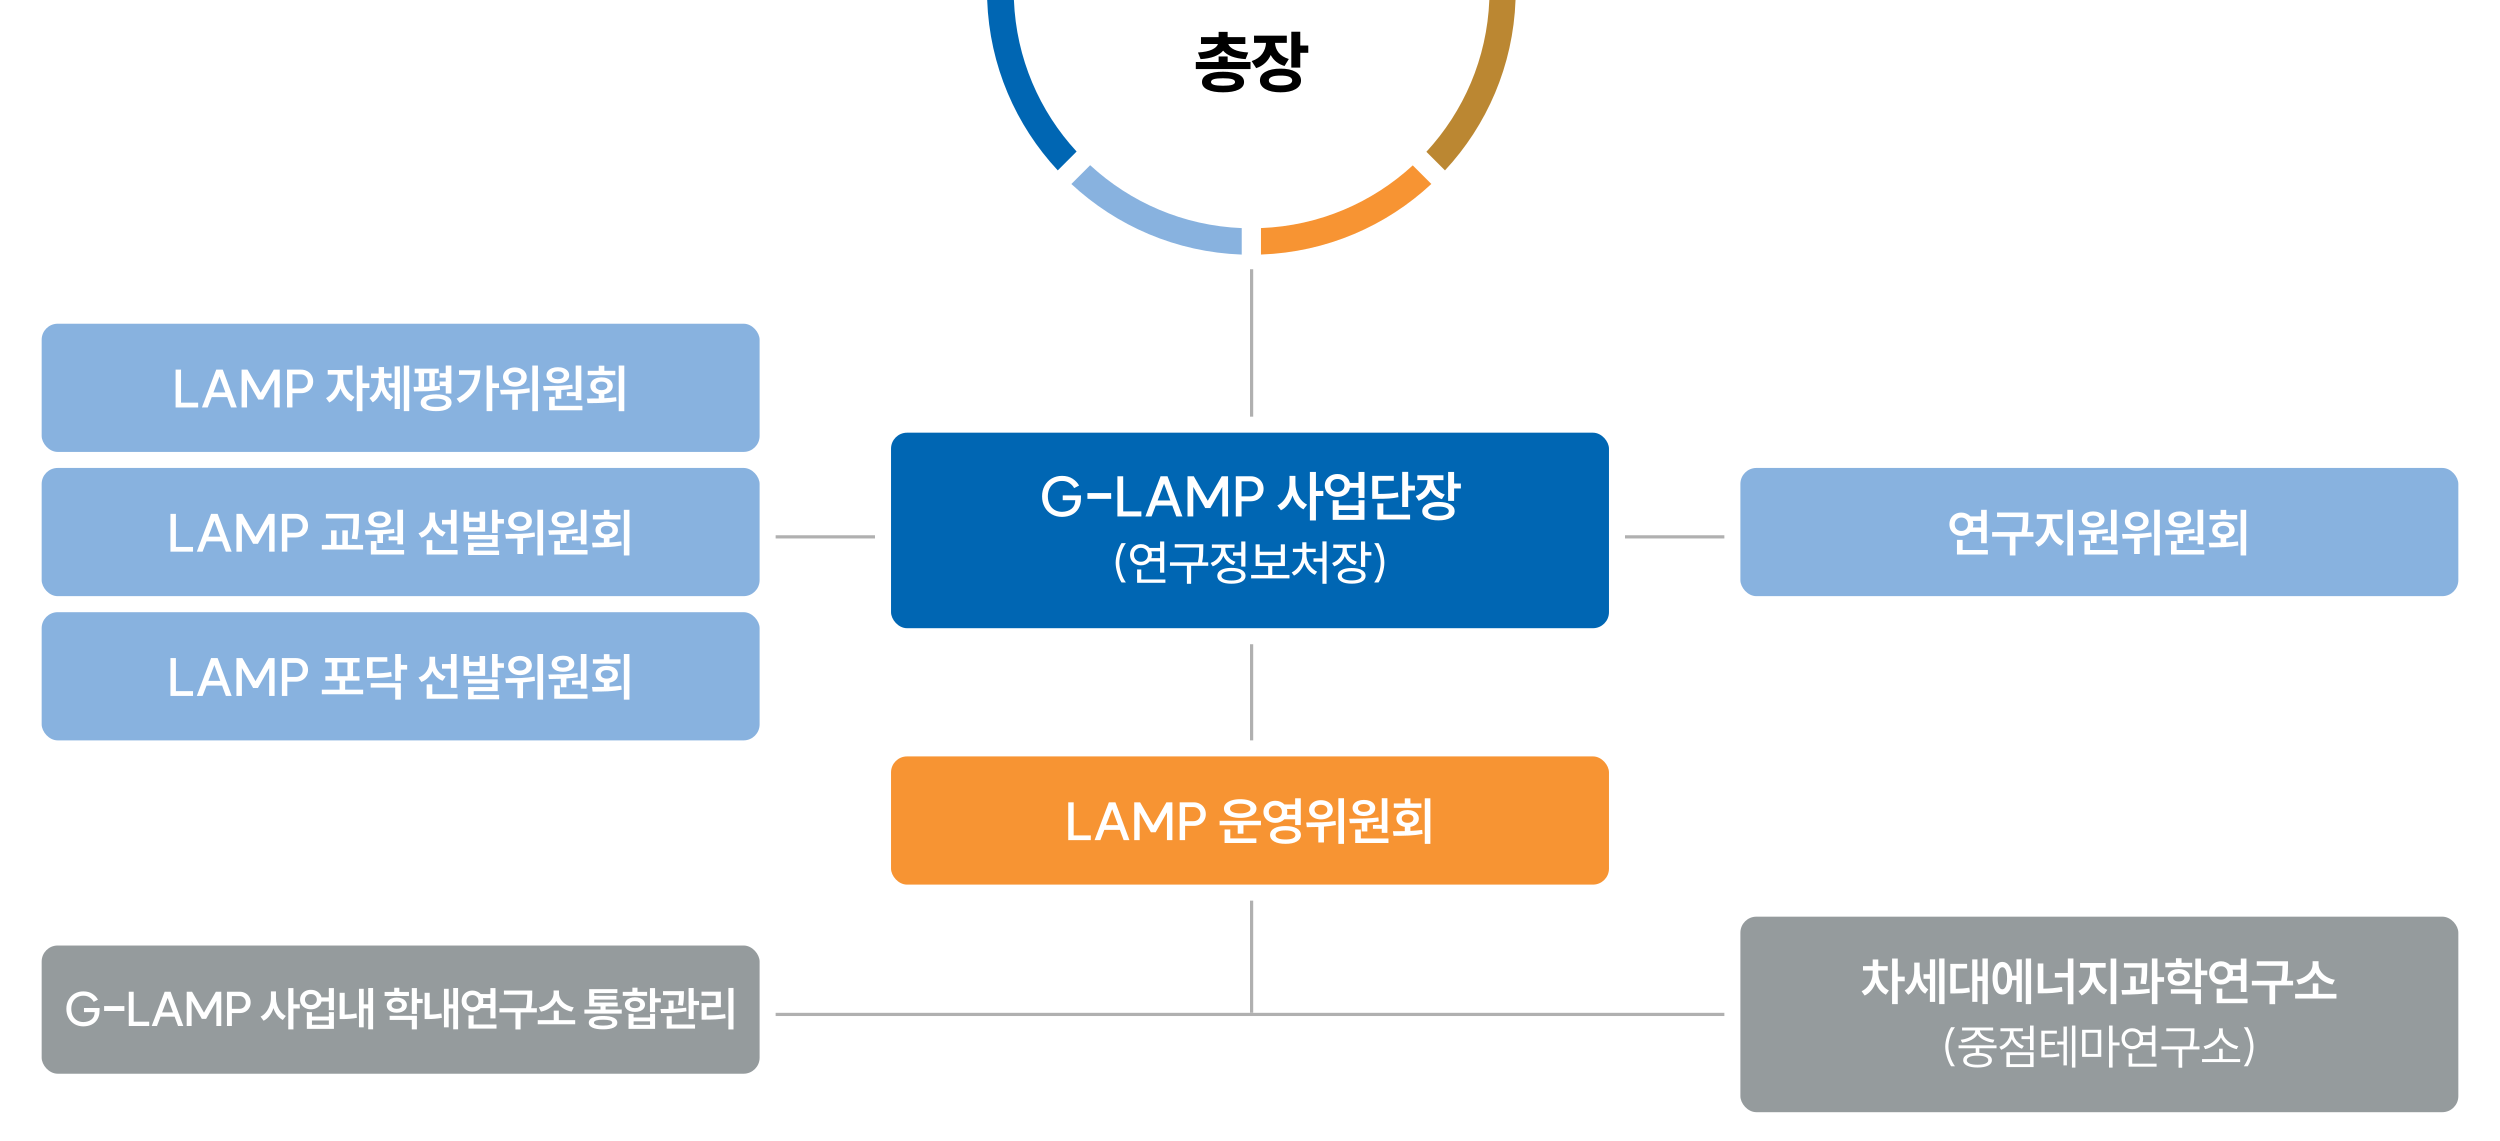 <svg width="780" height="356" viewBox="0 0 780 356" fill="none" xmlns="http://www.w3.org/2000/svg">
<rect width="780" height="356" fill="white"/>
<path d="M393.42 79.42C413.94 78.69 432.54 70.47 446.58 57.4L440.78 51.6C428.22 63.17 411.67 70.46 393.42 71.16V79.42Z" fill="#F79433"/>
<path d="M308 0C308.73 20.52 316.95 39.12 330.02 53.16L335.9 47.28C324.34 34.75 317.06 18.22 316.34 0H308Z" fill="#0066B3"/>
<path d="M334.26 57.41C348.31 70.48 366.91 78.69 387.42 79.43V71.17C369.19 70.43 352.67 63.12 340.13 51.54L334.25 57.42L334.26 57.41Z" fill="#88B2DF"/>
<path d="M450.83 53.16C463.9 39.11 472.11 20.51 472.85 0H464.67C463.94 18.26 456.63 34.81 445.03 47.36L450.83 53.16Z" fill="#BB8732"/>
<path d="M380.21 19.335V17.613H383.024V19.335H390.164V21.54H373.091V19.335H380.21ZM373.763 16.374C375.667 16.262 377.13 15.961 378.152 15.471C379.174 14.981 379.79 14.4 380 13.728H374.708V11.586H380.21V9.948H383.024V11.586H388.547V13.728H383.234C383.43 14.4 384.039 14.981 385.061 15.471C386.083 15.961 387.546 16.262 389.45 16.374L388.631 18.453C386.923 18.341 385.474 18.061 384.284 17.613C383.108 17.151 382.219 16.549 381.617 15.807C381.001 16.549 380.098 17.151 378.908 17.613C377.732 18.061 376.29 18.341 374.582 18.453L373.763 16.374ZM375.023 25.593C375.023 24.557 375.597 23.766 376.745 23.22C377.893 22.66 379.51 22.38 381.596 22.38C383.668 22.38 385.278 22.66 386.426 23.22C387.574 23.766 388.148 24.557 388.148 25.593C388.148 26.629 387.574 27.42 386.426 27.966C385.278 28.526 383.668 28.806 381.596 28.806C379.51 28.806 377.893 28.526 376.745 27.966C375.597 27.42 375.023 26.629 375.023 25.593ZM377.837 25.593C377.837 25.985 378.145 26.279 378.761 26.475C379.377 26.657 380.322 26.748 381.596 26.748C382.87 26.748 383.808 26.657 384.41 26.475C385.026 26.279 385.334 25.985 385.334 25.593C385.334 25.173 385.026 24.872 384.41 24.69C383.808 24.508 382.87 24.417 381.596 24.417C380.308 24.417 379.356 24.508 378.74 24.69C378.138 24.872 377.837 25.173 377.837 25.593ZM401.483 11.124V13.371H397.808C397.85 14.505 398.221 15.52 398.921 16.416C399.635 17.312 400.699 17.977 402.113 18.411L400.769 20.595C398.795 20.007 397.36 18.859 396.464 17.151C396.044 18.131 395.449 18.971 394.679 19.671C393.923 20.371 393.006 20.903 391.928 21.267L390.521 19.062C391.977 18.572 393.076 17.816 393.818 16.794C394.56 15.758 394.952 14.617 394.994 13.371H391.256V11.124H401.483ZM393.104 25.11C393.104 23.948 393.678 23.045 394.826 22.401C395.988 21.743 397.556 21.414 399.53 21.414C401.504 21.414 403.058 21.743 404.192 22.401C405.34 23.045 405.914 23.948 405.914 25.11C405.914 26.258 405.34 27.161 404.192 27.819C403.058 28.477 401.504 28.806 399.53 28.806C397.556 28.806 395.988 28.477 394.826 27.819C393.678 27.161 393.104 26.258 393.104 25.11ZM395.876 25.11C395.876 25.628 396.184 26.02 396.8 26.286C397.416 26.538 398.326 26.664 399.53 26.664C400.706 26.664 401.602 26.538 402.218 26.286C402.848 26.02 403.163 25.628 403.163 25.11C403.163 24.088 401.952 23.577 399.53 23.577C397.094 23.577 395.876 24.088 395.876 25.11ZM402.89 9.906H405.683V14.211H408.182V16.479H405.683V21.099H402.89V9.906Z" fill="black"/>
<line x1="390.5" y1="84" x2="390.5" y2="130" stroke="#B0B0B0"/>
<line x1="390.5" y1="201" x2="390.5" y2="231" stroke="#B0B0B0"/>
<line x1="390.5" y1="281" x2="390.5" y2="316" stroke="#B0B0B0"/>
<line x1="242" y1="316.5" x2="538" y2="316.5" stroke="#B0B0B0"/>
<line x1="242" y1="167.5" x2="273" y2="167.5" stroke="#B0B0B0"/>
<line x1="507" y1="167.5" x2="538" y2="167.5" stroke="#B0B0B0"/>
<rect x="278" y="135" width="224" height="61" rx="5" fill="#0066B3"/>
<path d="M337.248 155.645C337.248 156.801 336.999 157.798 336.5 158.637C336.013 159.476 335.327 160.122 334.443 160.575C333.559 161.017 332.534 161.249 331.366 161.272C330.165 161.272 329.088 161 328.136 160.456C327.196 159.912 326.459 159.153 325.926 158.178C325.394 157.203 325.127 156.098 325.127 154.863C325.127 153.628 325.394 152.528 325.926 151.565C326.459 150.59 327.196 149.831 328.136 149.287C329.088 148.743 330.165 148.471 331.366 148.471C332.647 148.471 333.741 148.766 334.647 149.355C335.554 149.944 336.228 150.658 336.67 151.497L335.123 152.296C334.806 151.673 334.324 151.146 333.678 150.715C333.044 150.273 332.273 150.052 331.366 150.052C330.494 150.052 329.717 150.256 329.037 150.664C328.369 151.061 327.847 151.622 327.473 152.347C327.111 153.072 326.929 153.911 326.929 154.863C326.929 155.815 327.111 156.659 327.473 157.396C327.847 158.121 328.369 158.688 329.037 159.096C329.717 159.493 330.494 159.691 331.366 159.691C332.579 159.657 333.565 159.34 334.324 158.739C335.084 158.127 335.469 157.232 335.48 156.053H331.57V154.557H337.265L337.248 155.645ZM346.685 153.843V155.645H339.273V153.843H346.685ZM350.432 159.555H356.11V161.136H348.63V148.59H350.432V159.555ZM368.921 161.136H367L365.742 157.719H360.591L359.282 161.136H357.361L362.104 148.59H364.263L368.921 161.136ZM365.147 156.155L363.192 150.868L361.169 156.155H365.147ZM372.306 151.905V161.136H370.504V148.59H372.459L376.828 156.257L381.18 148.59H383.152V161.136H381.35V151.905L377.61 158.518H376.029L372.306 151.905ZM390.139 154.846C390.819 154.846 391.374 154.631 391.805 154.2C392.236 153.758 392.451 153.191 392.451 152.5C392.451 151.82 392.23 151.265 391.788 150.834C391.357 150.392 390.802 150.171 390.122 150.171H387.368V154.846H390.139ZM385.566 148.59H390.19C390.972 148.59 391.669 148.76 392.281 149.1C392.893 149.429 393.369 149.888 393.709 150.477C394.06 151.066 394.236 151.741 394.236 152.5C394.236 153.259 394.06 153.934 393.709 154.523C393.369 155.112 392.893 155.577 392.281 155.917C391.669 156.246 390.972 156.41 390.19 156.41H387.368V161.136H385.566V148.59ZM404.177 148.471V150.851C404.177 151.758 404.319 152.647 404.602 153.52C404.897 154.393 405.316 155.175 405.86 155.866C406.404 156.546 407.056 157.073 407.815 157.447L406.676 158.926C405.883 158.518 405.197 157.94 404.619 157.192C404.041 156.444 403.588 155.577 403.259 154.591C402.919 155.645 402.443 156.574 401.831 157.379C401.219 158.184 400.494 158.796 399.655 159.215L398.533 157.702C399.315 157.328 399.989 156.784 400.556 156.07C401.134 155.345 401.57 154.529 401.865 153.622C402.171 152.715 402.324 151.792 402.324 150.851V148.471H404.177ZM408.682 147.247H410.569V153.18H412.881V154.744H410.569V162.377H408.682V147.247ZM417.301 147.893C418.287 147.893 419.132 148.148 419.834 148.658C420.537 149.168 420.979 149.842 421.16 150.681H423.846V147.247H425.716V155.356H423.846V152.194H421.177C421.007 153.044 420.565 153.73 419.851 154.251C419.149 154.772 418.299 155.033 417.301 155.033C416.553 155.033 415.873 154.88 415.261 154.574C414.661 154.268 414.19 153.849 413.85 153.316C413.51 152.772 413.34 152.154 413.34 151.463C413.34 150.772 413.51 150.16 413.85 149.627C414.19 149.083 414.661 148.658 415.261 148.352C415.873 148.046 416.553 147.893 417.301 147.893ZM415.125 151.463C415.125 152.064 415.324 152.551 415.72 152.925C416.128 153.288 416.655 153.469 417.301 153.469C417.936 153.469 418.452 153.288 418.848 152.925C419.256 152.551 419.46 152.064 419.46 151.463C419.46 150.851 419.256 150.364 418.848 150.001C418.452 149.627 417.936 149.44 417.301 149.44C416.655 149.44 416.128 149.627 415.72 150.001C415.324 150.364 415.125 150.851 415.125 151.463ZM415.805 156.07H417.675V157.668H423.863V156.07H425.716V162.19H415.805V156.07ZM423.863 160.694V159.113H417.675V160.694H423.863ZM439.351 147.23V151.514H441.459V153.027H439.351V158.178H437.481V147.23H439.351ZM428.131 148.471H434.863V149.984H430.001V154.115C431.452 154.104 432.625 154.064 433.52 153.996C434.415 153.928 435.288 153.809 436.138 153.639L436.325 155.118C435.373 155.322 434.387 155.464 433.367 155.543C432.358 155.611 431.021 155.645 429.355 155.645H428.131V148.471ZM429.729 157.056H431.599V160.575H439.946V162.071H429.729V157.056ZM450.35 148.284V149.797H447.239V149.95C447.239 150.902 447.54 151.775 448.14 152.568C448.752 153.35 449.631 153.922 450.775 154.285L449.874 155.73C449.047 155.469 448.333 155.084 447.732 154.574C447.143 154.064 446.684 153.463 446.355 152.772C446.015 153.588 445.528 154.296 444.893 154.897C444.27 155.498 443.516 155.945 442.632 156.24L441.697 154.761C442.865 154.364 443.766 153.73 444.4 152.857C445.046 151.973 445.369 151.004 445.369 149.95V149.797H442.207V148.284H450.35ZM443.737 159.47C443.737 158.563 444.191 157.861 445.097 157.362C446.004 156.852 447.239 156.597 448.803 156.597C450.367 156.597 451.597 156.852 452.492 157.362C453.399 157.861 453.852 158.563 453.852 159.47C453.852 160.377 453.399 161.085 452.492 161.595C451.597 162.105 450.367 162.36 448.803 162.36C447.239 162.36 446.004 162.105 445.097 161.595C444.191 161.085 443.737 160.377 443.737 159.47ZM445.573 159.47C445.573 159.935 445.851 160.292 446.406 160.541C446.973 160.79 447.772 160.915 448.803 160.915C449.823 160.915 450.611 160.79 451.166 160.541C451.733 160.292 452.016 159.935 452.016 159.47C452.016 159.005 451.739 158.654 451.183 158.416C450.628 158.178 449.835 158.059 448.803 158.059C447.761 158.059 446.962 158.178 446.406 158.416C445.851 158.654 445.573 159.005 445.573 159.47ZM451.812 147.247H453.682V150.868H455.79V152.398H453.682V156.274H451.812V147.247ZM348.594 178.735C348.254 177.585 348.084 176.535 348.084 175.585C348.084 174.635 348.254 173.59 348.594 172.45C348.934 171.3 349.374 170.3 349.914 169.45H351.279C350.669 170.28 350.174 171.265 349.794 172.405C349.414 173.545 349.224 174.605 349.224 175.585C349.224 176.565 349.414 177.625 349.794 178.765C350.174 179.905 350.669 180.89 351.279 181.72H349.914C349.374 180.87 348.934 179.875 348.594 178.735ZM363.246 168.94V178.675H361.941V175.18H358.671C358.361 175.57 357.971 175.87 357.501 176.08C357.041 176.29 356.531 176.395 355.971 176.395C355.331 176.395 354.751 176.255 354.231 175.975C353.711 175.695 353.301 175.305 353.001 174.805C352.711 174.295 352.566 173.725 352.566 173.095C352.566 172.455 352.711 171.88 353.001 171.37C353.301 170.86 353.711 170.465 354.231 170.185C354.751 169.905 355.331 169.765 355.971 169.765C356.521 169.765 357.026 169.87 357.486 170.08C357.956 170.29 358.346 170.585 358.656 170.965H361.941V168.94H363.246ZM353.796 173.095C353.796 173.735 354.001 174.26 354.411 174.67C354.821 175.07 355.341 175.27 355.971 175.27C356.591 175.27 357.106 175.07 357.516 174.67C357.936 174.26 358.146 173.735 358.146 173.095C358.146 172.455 357.936 171.935 357.516 171.535C357.106 171.125 356.591 170.92 355.971 170.92C355.341 170.92 354.821 171.125 354.411 171.535C354.001 171.935 353.796 172.455 353.796 173.095ZM354.771 177.67H356.076V180.79H363.606V181.84H354.771V177.67ZM359.226 172.015C359.336 172.365 359.391 172.725 359.391 173.095C359.391 173.435 359.341 173.78 359.241 174.13H361.941V172.015H359.226ZM375.427 169.78V170.935C375.427 171.785 375.407 172.54 375.367 173.2C375.327 173.86 375.222 174.61 375.052 175.45H376.972V176.53H371.632V182.155H370.312V176.53H365.032V175.45H373.732C373.912 174.62 374.022 173.875 374.062 173.215C374.112 172.545 374.137 171.785 374.137 170.935V170.83H366.517V169.78H375.427ZM387.262 172.33V168.94H388.567V176.785H387.262V173.395H384.727V172.33H387.262ZM377.722 175.66C378.372 175.42 378.947 175.08 379.447 174.64C379.947 174.19 380.332 173.675 380.602 173.095C380.872 172.515 381.007 171.915 381.007 171.295V170.935H378.097V169.87H385.162V170.935H382.312V171.295C382.312 172.155 382.602 172.955 383.182 173.695C383.762 174.435 384.532 174.97 385.492 175.3L384.817 176.32C384.097 176.06 383.467 175.675 382.927 175.165C382.387 174.655 381.972 174.06 381.682 173.38C381.402 174.14 380.977 174.81 380.407 175.39C379.837 175.97 379.162 176.405 378.382 176.695L377.722 175.66ZM379.792 179.665C379.792 178.885 380.182 178.275 380.962 177.835C381.752 177.395 382.832 177.175 384.202 177.175C385.572 177.175 386.647 177.395 387.427 177.835C388.217 178.275 388.612 178.885 388.612 179.665C388.612 180.445 388.217 181.05 387.427 181.48C386.647 181.91 385.572 182.125 384.202 182.125C382.822 182.125 381.742 181.91 380.962 181.48C380.182 181.05 379.792 180.445 379.792 179.665ZM381.082 179.665C381.082 180.125 381.357 180.485 381.907 180.745C382.457 180.995 383.222 181.12 384.202 181.12C385.182 181.12 385.947 180.995 386.497 180.745C387.047 180.485 387.322 180.125 387.322 179.665C387.322 179.205 387.047 178.845 386.497 178.585C385.947 178.325 385.182 178.195 384.202 178.195C383.222 178.195 382.457 178.325 381.907 178.585C381.357 178.845 381.082 179.205 381.082 179.665ZM395.662 179.38V176.605H391.747V169.84H393.037V172.15H399.607V169.84H400.897V176.605H396.952V179.38H402.307V180.46H390.352V179.38H395.662ZM399.607 175.555V173.2H393.037V175.555H399.607ZM413.888 168.91V182.155H412.598V175.27H409.808V174.19H412.598V168.91H413.888ZM403.013 178.6C403.653 178.29 404.223 177.855 404.723 177.295C405.223 176.725 405.613 176.085 405.893 175.375C406.173 174.655 406.313 173.925 406.313 173.185V172.24H403.388V171.205H406.313V169.18H407.603V171.205H410.498V172.24H407.603V173.185C407.603 173.885 407.743 174.58 408.023 175.27C408.313 175.95 408.708 176.56 409.208 177.1C409.718 177.64 410.298 178.06 410.948 178.36L410.243 179.35C409.503 179.01 408.843 178.51 408.263 177.85C407.693 177.19 407.263 176.435 406.973 175.585C406.683 176.485 406.253 177.29 405.683 178C405.123 178.7 404.473 179.23 403.733 179.59L403.013 178.6ZM423.068 169.885V170.95H420.188V171.385C420.188 172.245 420.473 173.03 421.043 173.74C421.613 174.44 422.383 174.95 423.353 175.27L422.738 176.275C421.998 176.035 421.358 175.675 420.818 175.195C420.278 174.705 419.863 174.135 419.573 173.485C419.283 174.235 418.853 174.89 418.283 175.45C417.713 176.01 417.038 176.425 416.258 176.695L415.613 175.66C416.613 175.32 417.408 174.76 417.998 173.98C418.598 173.19 418.898 172.325 418.898 171.385V170.95H415.988V169.885H423.068ZM417.368 179.65C417.368 178.88 417.753 178.285 418.523 177.865C419.303 177.435 420.368 177.22 421.718 177.22C423.078 177.22 424.143 177.435 424.913 177.865C425.683 178.285 426.068 178.88 426.068 179.65C426.068 180.43 425.683 181.035 424.913 181.465C424.143 181.895 423.078 182.11 421.718 182.11C420.368 182.11 419.303 181.89 418.523 181.45C417.753 181.02 417.368 180.42 417.368 179.65ZM418.643 179.65C418.643 180.11 418.913 180.465 419.453 180.715C420.003 180.965 420.758 181.09 421.718 181.09C422.678 181.09 423.428 180.965 423.968 180.715C424.518 180.465 424.793 180.11 424.793 179.65C424.793 179.2 424.523 178.855 423.983 178.615C423.443 178.365 422.688 178.24 421.718 178.24C420.748 178.24 419.993 178.365 419.453 178.615C418.913 178.855 418.643 179.2 418.643 179.65ZM424.628 168.94H425.933V172.255H427.868V173.32H425.933V176.875H424.628V168.94ZM431.408 172.435C431.748 173.575 431.918 174.625 431.918 175.585C431.918 176.545 431.748 177.595 431.408 178.735C431.068 179.875 430.633 180.87 430.103 181.72H428.738C429.338 180.9 429.828 179.92 430.208 178.78C430.588 177.63 430.778 176.565 430.778 175.585C430.778 174.605 430.588 173.545 430.208 172.405C429.828 171.255 429.338 170.27 428.738 169.45H430.103C430.633 170.3 431.068 171.295 431.408 172.435Z" fill="white"/>
<rect x="13" y="101" width="224" height="40" rx="5" fill="#88B2DF"/>
<path d="M56.483 125.64H61.827V127.128H54.787V115.32H56.483V125.64ZM73.884 127.128H72.076L70.892 123.912H66.044L64.812 127.128H63.004L67.468 115.32H69.5L73.884 127.128ZM70.332 122.44L68.492 117.464L66.588 122.44H70.332ZM77.07 118.44V127.128H75.374V115.32H77.214L81.326 122.536L85.422 115.32H87.278V127.128H85.582V118.44L82.062 124.664H80.574L77.07 118.44ZM93.854 121.208C94.494 121.208 95.017 121.005 95.422 120.6C95.828 120.184 96.03 119.651 96.03 119C96.03 118.36 95.822 117.837 95.406 117.432C95.001 117.016 94.478 116.808 93.838 116.808H91.246V121.208H93.854ZM89.55 115.32H93.902C94.638 115.32 95.294 115.48 95.87 115.8C96.446 116.109 96.894 116.541 97.214 117.096C97.545 117.651 97.71 118.285 97.71 119C97.71 119.715 97.545 120.349 97.214 120.904C96.894 121.459 96.446 121.896 95.87 122.216C95.294 122.525 94.638 122.68 93.902 122.68H91.246V127.128H89.55V115.32ZM110.027 115.448V116.904H107.067V118.088C107.067 118.824 107.205 119.576 107.483 120.344C107.771 121.101 108.181 121.795 108.715 122.424C109.259 123.043 109.888 123.517 110.603 123.848L109.627 125.24C108.848 124.867 108.165 124.328 107.579 123.624C107.003 122.909 106.549 122.099 106.219 121.192C105.888 122.184 105.424 123.069 104.827 123.848C104.229 124.616 103.531 125.197 102.731 125.592L101.723 124.2C102.437 123.848 103.067 123.347 103.611 122.696C104.165 122.035 104.587 121.304 104.875 120.504C105.173 119.693 105.323 118.888 105.323 118.088V116.904H102.251V115.448H110.027ZM111.307 114.056H113.083V119.608H115.243V121.064H113.083V128.296H111.307V114.056ZM123.131 119.528V114.312H124.763V127.608H123.131V120.952H121.291V119.528H123.131ZM115.291 124.2C116.23 123.645 116.939 122.84 117.419 121.784C117.899 120.728 118.139 119.597 118.139 118.392V117.96H115.771V116.536H118.139V114.52H119.819V116.536H122.171V117.96H119.819V118.392C119.819 119.555 120.059 120.637 120.539 121.64C121.03 122.632 121.744 123.379 122.683 123.88L121.707 125.192C121.078 124.851 120.534 124.387 120.075 123.8C119.627 123.203 119.27 122.52 119.003 121.752C118.747 122.595 118.39 123.341 117.931 123.992C117.472 124.643 116.923 125.155 116.283 125.528L115.291 124.2ZM125.995 114.04H127.675V128.28H125.995V114.04ZM139.067 116.44V114.056H140.827V122.792H139.067V120.472H137.179L137.275 121.656C136.081 121.859 134.817 121.992 133.483 122.056C132.161 122.109 130.731 122.136 129.195 122.136L129.019 120.696H130.603V116.456H129.387V115.032H136.891V116.456H135.643V120.504C136.177 120.472 136.683 120.424 137.163 120.36V119.048H139.067V117.832H137.163V116.44H139.067ZM131.243 125.656C131.243 124.824 131.67 124.179 132.523 123.72C133.377 123.261 134.561 123.032 136.075 123.032C137.579 123.032 138.758 123.261 139.611 123.72C140.465 124.179 140.891 124.824 140.891 125.656C140.891 126.488 140.465 127.133 139.611 127.592C138.758 128.051 137.579 128.28 136.075 128.28C134.561 128.28 133.377 128.051 132.523 127.592C131.67 127.133 131.243 126.488 131.243 125.656ZM132.315 120.664C133.062 120.643 133.611 120.621 133.963 120.6V116.456H132.315V120.664ZM132.987 125.656C132.987 126.072 133.249 126.392 133.771 126.616C134.305 126.84 135.073 126.952 136.075 126.952C137.057 126.952 137.814 126.84 138.347 126.616C138.881 126.392 139.147 126.072 139.147 125.656C139.147 125.24 138.881 124.925 138.347 124.712C137.825 124.488 137.067 124.376 136.075 124.376C135.073 124.376 134.305 124.488 133.771 124.712C133.249 124.925 132.987 125.24 132.987 125.656ZM153.596 114.024V119.608H155.692V121.064H153.596V128.28H151.82V114.024H153.596ZM142.46 124.392C144.177 123.507 145.5 122.451 146.428 121.224C147.356 119.997 147.905 118.573 148.076 116.952H143.212V115.528H149.852C149.852 120.179 147.718 123.576 143.452 125.72L142.46 124.392ZM160.636 114.648C161.34 114.648 161.975 114.776 162.54 115.032C163.105 115.288 163.543 115.645 163.852 116.104C164.172 116.552 164.332 117.069 164.332 117.656C164.332 118.232 164.172 118.749 163.852 119.208C163.543 119.656 163.105 120.008 162.54 120.264C161.975 120.52 161.34 120.648 160.636 120.648C159.932 120.648 159.297 120.52 158.732 120.264C158.177 120.008 157.74 119.656 157.42 119.208C157.1 118.749 156.94 118.232 156.94 117.656C156.94 117.069 157.1 116.552 157.42 116.104C157.74 115.645 158.177 115.288 158.732 115.032C159.297 114.776 159.932 114.648 160.636 114.648ZM156.028 121.624C157.831 121.624 159.468 121.597 160.94 121.544C162.423 121.48 163.841 121.341 165.196 121.128L165.308 122.424C164.231 122.637 162.988 122.797 161.58 122.904V127.848H159.82V123.016C158.668 123.059 157.473 123.08 156.236 123.08L156.028 121.624ZM158.636 117.656C158.636 118.125 158.823 118.504 159.196 118.792C159.569 119.069 160.049 119.208 160.636 119.208C161.233 119.208 161.719 119.069 162.092 118.792C162.465 118.504 162.652 118.125 162.652 117.656C162.652 117.176 162.465 116.797 162.092 116.52C161.719 116.232 161.233 116.088 160.636 116.088C160.049 116.088 159.569 116.232 159.196 116.52C158.823 116.797 158.636 117.176 158.636 117.656ZM166.076 114.04H167.836V128.296H166.076V114.04ZM181.372 114.04V124.856H179.612V123.592H176.86V122.376H179.612V114.04H181.372ZM169.452 120.456C171.276 120.445 172.919 120.413 174.38 120.36C175.842 120.307 177.239 120.2 178.572 120.04L178.668 121.288C177.591 121.469 176.407 121.603 175.116 121.688V124.424H173.356V121.784C172.268 121.837 171.042 121.864 169.676 121.864L169.452 120.456ZM170.508 117.08C170.508 116.589 170.658 116.152 170.956 115.768C171.255 115.384 171.671 115.091 172.204 114.888C172.748 114.675 173.362 114.568 174.044 114.568C174.738 114.568 175.351 114.675 175.884 114.888C176.418 115.091 176.834 115.384 177.132 115.768C177.431 116.152 177.58 116.589 177.58 117.08C177.58 117.581 177.431 118.024 177.132 118.408C176.834 118.792 176.418 119.091 175.884 119.304C175.351 119.507 174.738 119.608 174.044 119.608C173.351 119.608 172.738 119.507 172.204 119.304C171.671 119.091 171.255 118.792 170.956 118.408C170.658 118.024 170.508 117.581 170.508 117.08ZM171.324 123.816H173.084V126.6H181.708V128.008H171.324V123.816ZM172.188 117.08C172.188 117.464 172.359 117.768 172.7 117.992C173.042 118.205 173.49 118.312 174.044 118.312C174.61 118.312 175.058 118.205 175.388 117.992C175.73 117.768 175.9 117.464 175.9 117.08C175.9 116.696 175.73 116.397 175.388 116.184C175.058 115.96 174.61 115.848 174.044 115.848C173.49 115.848 173.042 115.96 172.7 116.184C172.359 116.397 172.188 116.696 172.188 117.08ZM194.781 114.056V128.296H193.037V114.056H194.781ZM183.101 124.344C184.679 124.344 185.911 124.333 186.797 124.312V122.984C185.997 122.856 185.362 122.563 184.893 122.104C184.423 121.635 184.189 121.064 184.189 120.392C184.189 119.869 184.333 119.405 184.621 119C184.919 118.595 185.33 118.285 185.853 118.072C186.386 117.848 186.994 117.736 187.677 117.736C188.359 117.736 188.967 117.848 189.501 118.072C190.034 118.285 190.445 118.595 190.733 119C191.031 119.405 191.181 119.869 191.181 120.392C191.181 121.064 190.941 121.635 190.461 122.104C189.991 122.563 189.357 122.856 188.557 122.984V124.248C189.965 124.173 191.191 124.067 192.237 123.928L192.349 125.192C190.973 125.448 189.565 125.613 188.125 125.688C186.695 125.752 185.09 125.784 183.309 125.784L183.101 124.344ZM183.373 115.688H186.797V114.088H188.557V115.688H191.981V117.064H183.373V115.688ZM185.853 120.392C185.853 120.797 186.018 121.123 186.349 121.368C186.69 121.603 187.133 121.72 187.677 121.72C188.231 121.72 188.674 121.603 189.005 121.368C189.335 121.133 189.501 120.808 189.501 120.392C189.501 119.976 189.335 119.651 189.005 119.416C188.674 119.181 188.231 119.064 187.677 119.064C187.133 119.064 186.69 119.187 186.349 119.432C186.018 119.667 185.853 119.987 185.853 120.392Z" fill="white"/>
<rect x="13" y="146" width="224" height="40" rx="5" fill="#88B2DF"/>
<path d="M54.879 170.64H60.223V172.128H53.183V160.32H54.879V170.64ZM72.28 172.128H70.472L69.288 168.912H64.44L63.208 172.128H61.4L65.864 160.32H67.896L72.28 172.128ZM68.728 167.44L66.888 162.464L64.984 167.44H68.728ZM75.466 163.44V172.128H73.77V160.32H75.61L79.722 167.536L83.818 160.32H85.674V172.128H83.978V163.44L80.458 169.664H78.97L75.466 163.44ZM92.251 166.208C92.891 166.208 93.413 166.005 93.819 165.6C94.224 165.184 94.427 164.651 94.427 164C94.427 163.36 94.219 162.837 93.803 162.432C93.397 162.016 92.875 161.808 92.235 161.808H89.643V166.208H92.251ZM87.947 160.32H92.299C93.035 160.32 93.691 160.48 94.267 160.8C94.843 161.109 95.291 161.541 95.611 162.096C95.941 162.651 96.107 163.285 96.107 164C96.107 164.715 95.941 165.349 95.611 165.904C95.291 166.459 94.843 166.896 94.267 167.216C93.691 167.525 93.035 167.68 92.299 167.68H89.643V172.128H87.947V160.32ZM111.991 160.336V161.792C111.991 162.997 111.959 164.069 111.895 165.008C111.841 165.947 111.703 167.035 111.479 168.272L109.751 168.096C109.964 166.933 110.097 165.888 110.151 164.96C110.204 164.032 110.231 162.976 110.231 161.792V161.76H101.671V160.336H111.991ZM100.407 170.016H103.287V165.456H105.015V170.016H106.807V165.456H108.535V170.016H113.287V171.456H100.407V170.016ZM125.751 159.04V169.856H123.991V168.592H121.239V167.376H123.991V159.04H125.751ZM113.831 165.456C115.655 165.445 117.298 165.413 118.759 165.36C120.221 165.307 121.618 165.2 122.951 165.04L123.047 166.288C121.97 166.469 120.786 166.603 119.495 166.688V169.424H117.735V166.784C116.647 166.837 115.421 166.864 114.055 166.864L113.831 165.456ZM114.887 162.08C114.887 161.589 115.037 161.152 115.335 160.768C115.634 160.384 116.05 160.091 116.583 159.888C117.127 159.675 117.741 159.568 118.423 159.568C119.117 159.568 119.73 159.675 120.263 159.888C120.797 160.091 121.213 160.384 121.511 160.768C121.81 161.152 121.959 161.589 121.959 162.08C121.959 162.581 121.81 163.024 121.511 163.408C121.213 163.792 120.797 164.091 120.263 164.304C119.73 164.507 119.117 164.608 118.423 164.608C117.73 164.608 117.117 164.507 116.583 164.304C116.05 164.091 115.634 163.792 115.335 163.408C115.037 163.024 114.887 162.581 114.887 162.08ZM115.703 168.816H117.463V171.6H126.087V173.008H115.703V168.816ZM116.567 162.08C116.567 162.464 116.738 162.768 117.079 162.992C117.421 163.205 117.869 163.312 118.423 163.312C118.989 163.312 119.437 163.205 119.767 162.992C120.109 162.768 120.279 162.464 120.279 162.08C120.279 161.696 120.109 161.397 119.767 161.184C119.437 160.96 118.989 160.848 118.423 160.848C117.869 160.848 117.421 160.96 117.079 161.184C116.738 161.397 116.567 161.696 116.567 162.08ZM140.687 162.192V159.056H142.447V169.616H140.687V163.632H137.903V162.192H140.687ZM130.559 166.384C131.647 166 132.49 165.365 133.087 164.48C133.684 163.595 133.983 162.613 133.983 161.536V159.904H135.759V161.552C135.759 162.544 136.042 163.451 136.607 164.272C137.183 165.093 137.994 165.696 139.039 166.08L138.111 167.424C137.364 167.136 136.719 166.731 136.175 166.208C135.631 165.675 135.21 165.056 134.911 164.352C134.602 165.141 134.154 165.835 133.567 166.432C132.991 167.019 132.298 167.467 131.487 167.776L130.559 166.384ZM133.119 168.512H134.879V171.6H142.767V173.008H133.119V168.512ZM146.367 159.664V161.488H149.631V159.664H151.359V165.872H144.623V159.664H146.367ZM146.015 166.928H155.279V170.64H147.791V171.792H155.727V173.168H146.047V169.36H153.551V168.288H146.015V166.928ZM149.631 164.496V162.816H146.367V164.496H149.631ZM153.519 159.056H155.279V161.92H157.231V163.36H155.279V166.32H153.519V159.056ZM162.24 159.648C162.944 159.648 163.578 159.776 164.144 160.032C164.709 160.288 165.146 160.645 165.456 161.104C165.776 161.552 165.936 162.069 165.936 162.656C165.936 163.232 165.776 163.749 165.456 164.208C165.146 164.656 164.709 165.008 164.144 165.264C163.578 165.52 162.944 165.648 162.24 165.648C161.536 165.648 160.901 165.52 160.336 165.264C159.781 165.008 159.344 164.656 159.024 164.208C158.704 163.749 158.544 163.232 158.544 162.656C158.544 162.069 158.704 161.552 159.024 161.104C159.344 160.645 159.781 160.288 160.336 160.032C160.901 159.776 161.536 159.648 162.24 159.648ZM157.632 166.624C159.434 166.624 161.072 166.597 162.544 166.544C164.026 166.48 165.445 166.341 166.8 166.128L166.912 167.424C165.834 167.637 164.592 167.797 163.184 167.904V172.848H161.424V168.016C160.272 168.059 159.077 168.08 157.84 168.08L157.632 166.624ZM160.24 162.656C160.24 163.125 160.426 163.504 160.8 163.792C161.173 164.069 161.653 164.208 162.24 164.208C162.837 164.208 163.322 164.069 163.696 163.792C164.069 163.504 164.256 163.125 164.256 162.656C164.256 162.176 164.069 161.797 163.696 161.52C163.322 161.232 162.837 161.088 162.24 161.088C161.653 161.088 161.173 161.232 160.8 161.52C160.426 161.797 160.24 162.176 160.24 162.656ZM167.68 159.04H169.44V173.296H167.68V159.04ZM182.976 159.04V169.856H181.216V168.592H178.464V167.376H181.216V159.04H182.976ZM171.056 165.456C172.88 165.445 174.523 165.413 175.984 165.36C177.446 165.307 178.843 165.2 180.176 165.04L180.272 166.288C179.195 166.469 178.011 166.603 176.72 166.688V169.424H174.96V166.784C173.872 166.837 172.646 166.864 171.28 166.864L171.056 165.456ZM172.112 162.08C172.112 161.589 172.262 161.152 172.56 160.768C172.859 160.384 173.275 160.091 173.808 159.888C174.352 159.675 174.966 159.568 175.648 159.568C176.342 159.568 176.955 159.675 177.488 159.888C178.022 160.091 178.438 160.384 178.736 160.768C179.035 161.152 179.184 161.589 179.184 162.08C179.184 162.581 179.035 163.024 178.736 163.408C178.438 163.792 178.022 164.091 177.488 164.304C176.955 164.507 176.342 164.608 175.648 164.608C174.955 164.608 174.342 164.507 173.808 164.304C173.275 164.091 172.859 163.792 172.56 163.408C172.262 163.024 172.112 162.581 172.112 162.08ZM172.928 168.816H174.688V171.6H183.312V173.008H172.928V168.816ZM173.792 162.08C173.792 162.464 173.963 162.768 174.304 162.992C174.646 163.205 175.094 163.312 175.648 163.312C176.214 163.312 176.662 163.205 176.992 162.992C177.334 162.768 177.504 162.464 177.504 162.08C177.504 161.696 177.334 161.397 176.992 161.184C176.662 160.96 176.214 160.848 175.648 160.848C175.094 160.848 174.646 160.96 174.304 161.184C173.963 161.397 173.792 161.696 173.792 162.08ZM196.385 159.056V173.296H194.641V159.056H196.385ZM184.705 169.344C186.283 169.344 187.515 169.333 188.401 169.312V167.984C187.601 167.856 186.966 167.563 186.497 167.104C186.027 166.635 185.793 166.064 185.793 165.392C185.793 164.869 185.937 164.405 186.225 164C186.523 163.595 186.934 163.285 187.457 163.072C187.99 162.848 188.598 162.736 189.281 162.736C189.963 162.736 190.571 162.848 191.105 163.072C191.638 163.285 192.049 163.595 192.337 164C192.635 164.405 192.785 164.869 192.785 165.392C192.785 166.064 192.545 166.635 192.065 167.104C191.595 167.563 190.961 167.856 190.161 167.984V169.248C191.569 169.173 192.795 169.067 193.841 168.928L193.953 170.192C192.577 170.448 191.169 170.613 189.729 170.688C188.299 170.752 186.694 170.784 184.913 170.784L184.705 169.344ZM184.977 160.688H188.401V159.088H190.161V160.688H193.585V162.064H184.977V160.688ZM187.457 165.392C187.457 165.797 187.622 166.123 187.953 166.368C188.294 166.603 188.737 166.72 189.281 166.72C189.835 166.72 190.278 166.603 190.609 166.368C190.939 166.133 191.105 165.808 191.105 165.392C191.105 164.976 190.939 164.651 190.609 164.416C190.278 164.181 189.835 164.064 189.281 164.064C188.737 164.064 188.294 164.187 187.953 164.432C187.622 164.667 187.457 164.987 187.457 165.392Z" fill="white"/>
<rect x="13" y="295" width="224" height="40" rx="5" fill="#959B9D"/>
<path d="M31.046 315.432C31.046 316.418 30.833 317.269 30.408 317.984C29.992 318.7 29.407 319.251 28.653 319.637C27.899 320.015 27.024 320.213 26.029 320.232C25.004 320.232 24.086 320 23.274 319.536C22.471 319.072 21.843 318.424 21.389 317.593C20.934 316.762 20.707 315.819 20.707 314.765C20.707 313.712 20.934 312.774 21.389 311.952C21.843 311.121 22.471 310.473 23.274 310.009C24.086 309.545 25.004 309.313 26.029 309.313C27.121 309.313 28.054 309.565 28.827 310.067C29.601 310.57 30.176 311.179 30.553 311.894L29.233 312.576C28.963 312.044 28.552 311.595 28.001 311.227C27.459 310.85 26.802 310.662 26.029 310.662C25.284 310.662 24.622 310.836 24.042 311.184C23.472 311.522 23.027 312.001 22.708 312.619C22.399 313.238 22.244 313.953 22.244 314.765C22.244 315.577 22.399 316.298 22.708 316.926C23.027 317.545 23.472 318.028 24.042 318.376C24.622 318.714 25.284 318.883 26.029 318.883C27.063 318.854 27.904 318.584 28.552 318.071C29.199 317.549 29.528 316.786 29.538 315.78H26.203V314.504H31.06L31.046 315.432ZM38.805 313.895V315.432H32.483V313.895H38.805ZM41.711 318.767H46.553V320.116H40.173V309.415H41.711V318.767ZM57.19 320.116H55.552L54.479 317.201H50.085L48.969 320.116H47.33L51.376 309.415H53.217L57.19 320.116ZM53.971 315.867L52.304 311.358L50.578 315.867H53.971ZM59.788 312.242V320.116H58.251V309.415H59.918L63.645 315.954L67.357 309.415H69.039V320.116H67.502V312.242L64.312 317.883H62.963L59.788 312.242ZM74.708 314.751C75.288 314.751 75.762 314.567 76.129 314.2C76.497 313.823 76.68 313.34 76.68 312.75C76.68 312.17 76.492 311.696 76.115 311.329C75.748 310.952 75.274 310.763 74.694 310.763H72.345V314.751H74.708ZM70.808 309.415H74.752C75.419 309.415 76.013 309.56 76.535 309.85C77.057 310.13 77.463 310.522 77.753 311.024C78.053 311.527 78.203 312.102 78.203 312.75C78.203 313.398 78.053 313.973 77.753 314.475C77.463 314.978 77.057 315.374 76.535 315.664C76.013 315.945 75.419 316.085 74.752 316.085H72.345V320.116H70.808V309.415ZM86.102 309.313V311.343C86.102 312.117 86.223 312.876 86.465 313.62C86.716 314.364 87.074 315.031 87.538 315.621C88.002 316.201 88.557 316.65 89.205 316.969L88.234 318.231C87.557 317.883 86.972 317.39 86.479 316.752C85.986 316.114 85.599 315.374 85.319 314.533C85.029 315.432 84.623 316.225 84.101 316.911C83.579 317.598 82.96 318.12 82.245 318.477L81.288 317.187C81.955 316.868 82.53 316.404 83.014 315.795C83.507 315.176 83.879 314.48 84.13 313.707C84.391 312.934 84.522 312.146 84.522 311.343V309.313H86.102ZM89.945 308.269H91.554V313.33H93.526V314.664H91.554V321.175H89.945V308.269ZM97.006 308.82C97.847 308.82 98.568 309.038 99.167 309.473C99.766 309.908 100.143 310.483 100.298 311.198H102.589V308.269H104.184V315.186H102.589V312.489H100.312C100.167 313.214 99.79 313.799 99.181 314.243C98.582 314.688 97.857 314.91 97.006 314.91C96.368 314.91 95.788 314.78 95.266 314.519C94.754 314.258 94.353 313.9 94.063 313.446C93.773 312.982 93.628 312.455 93.628 311.865C93.628 311.276 93.773 310.754 94.063 310.299C94.353 309.835 94.754 309.473 95.266 309.212C95.788 308.951 96.368 308.82 97.006 308.82ZM95.15 311.865C95.15 312.378 95.32 312.793 95.658 313.112C96.006 313.422 96.455 313.576 97.006 313.576C97.548 313.576 97.988 313.422 98.326 313.112C98.674 312.793 98.848 312.378 98.848 311.865C98.848 311.343 98.674 310.928 98.326 310.618C97.988 310.299 97.548 310.14 97.006 310.14C96.455 310.14 96.006 310.299 95.658 310.618C95.32 310.928 95.15 311.343 95.15 311.865ZM95.73 315.795H97.325V317.158H102.603V315.795H104.184V321.015H95.73V315.795ZM102.603 319.739V318.39H97.325V319.739H102.603ZM116.408 308.255V321.16H114.885V314.635H113.479V320.522H112V308.516H113.479V313.344H114.885V308.255H116.408ZM105.968 309.748H107.548V316.563C108.786 316.544 110.004 316.418 111.202 316.186L111.362 317.564C109.96 317.825 108.452 317.955 106.838 317.955H105.968V309.748ZM122.998 309.473V308.182H124.593V309.473H127.594V310.749H119.996V309.473H122.998ZM120.663 313.62C120.663 313.156 120.794 312.745 121.055 312.387C121.316 312.02 121.683 311.74 122.157 311.546C122.64 311.343 123.186 311.242 123.795 311.242C124.404 311.242 124.946 311.343 125.419 311.546C125.903 311.74 126.275 312.02 126.536 312.387C126.807 312.745 126.942 313.156 126.942 313.62C126.942 314.084 126.807 314.495 126.536 314.852C126.275 315.2 125.903 315.476 125.419 315.679C124.946 315.872 124.404 315.969 123.795 315.969C123.186 315.969 122.64 315.872 122.157 315.679C121.683 315.476 121.316 315.2 121.055 314.852C120.794 314.495 120.663 314.084 120.663 313.62ZM121.562 316.94H130.074V321.175H128.479V318.216H121.562V316.94ZM122.186 313.62C122.186 313.968 122.331 314.248 122.621 314.461C122.921 314.664 123.312 314.765 123.795 314.765C124.279 314.765 124.665 314.664 124.955 314.461C125.255 314.248 125.405 313.968 125.405 313.62C125.405 313.253 125.255 312.967 124.955 312.764C124.665 312.561 124.279 312.46 123.795 312.46C123.312 312.46 122.921 312.561 122.621 312.764C122.331 312.967 122.186 313.253 122.186 313.62ZM128.479 308.269H130.074V311.677H131.872V312.982H130.074V316.346H128.479V308.269ZM142.921 308.255V321.16H141.399V314.635H139.992V320.522H138.513V308.516H139.992V313.344H141.399V308.255H142.921ZM132.481 309.748H134.062V316.563C135.299 316.544 136.517 316.418 137.716 316.186L137.875 317.564C136.474 317.825 134.966 317.955 133.351 317.955H132.481V309.748ZM154.594 308.269V317.738H152.999V314.533H149.998C149.679 314.881 149.297 315.152 148.852 315.345C148.417 315.539 147.939 315.635 147.417 315.635C146.788 315.635 146.213 315.495 145.691 315.215C145.179 314.935 144.773 314.548 144.473 314.055C144.183 313.552 144.038 312.987 144.038 312.358C144.038 311.72 144.183 311.15 144.473 310.647C144.773 310.145 145.179 309.753 145.691 309.473C146.213 309.193 146.788 309.052 147.417 309.052C147.929 309.052 148.403 309.149 148.838 309.342C149.282 309.526 149.664 309.792 149.983 310.14H152.999V308.269H154.594ZM145.546 312.358C145.546 312.929 145.72 313.388 146.068 313.736C146.426 314.084 146.875 314.258 147.417 314.258C147.958 314.258 148.403 314.084 148.751 313.736C149.099 313.388 149.273 312.929 149.273 312.358C149.273 311.788 149.099 311.329 148.751 310.981C148.403 310.633 147.958 310.459 147.417 310.459C146.875 310.459 146.426 310.633 146.068 310.981C145.72 311.329 145.546 311.788 145.546 312.358ZM146.17 316.781H147.779V319.637H154.913V320.914H146.17V316.781ZM150.665 311.416C150.752 311.706 150.795 312.02 150.795 312.358C150.795 312.668 150.756 312.967 150.679 313.257H152.999V311.416H150.665ZM166.064 309.052V310.183C166.064 311.015 166.045 311.749 166.006 312.387C165.967 313.025 165.875 313.75 165.73 314.562H167.499V315.867H162.424V321.189H160.815V315.867H155.827V314.562H164.121C164.285 313.789 164.387 313.083 164.425 312.445C164.474 311.807 164.498 311.102 164.498 310.328H157.219V309.052H166.064ZM172.763 318.274V315.302H174.358V318.274H179.462V319.579H167.775V318.274H172.763ZM168.123 314.287C168.993 314.142 169.776 313.852 170.472 313.417C171.178 312.982 171.729 312.46 172.125 311.851C172.522 311.242 172.72 310.618 172.72 309.98V309.023H174.402V309.98C174.402 310.628 174.6 311.256 174.996 311.865C175.393 312.474 175.944 312.996 176.649 313.431C177.355 313.857 178.143 314.142 179.013 314.287L178.331 315.635C177.249 315.423 176.287 315.022 175.446 314.432C174.614 313.833 173.986 313.112 173.561 312.271C173.135 313.112 172.497 313.833 171.647 314.432C170.806 315.022 169.849 315.423 168.776 315.635L168.123 314.287ZM187.357 314.983V314.011H183.819V308.617H192.621V309.835H185.4V310.691H192.316V311.88H185.4V312.793H192.708V314.011H188.952V314.983H193.984V316.244H182.326V314.983H187.357ZM183.689 319.072C183.689 318.386 184.076 317.868 184.849 317.52C185.622 317.163 186.724 316.984 188.155 316.984C189.576 316.984 190.673 317.163 191.446 317.52C192.22 317.868 192.606 318.386 192.606 319.072C192.606 319.749 192.22 320.266 191.446 320.624C190.673 320.981 189.576 321.16 188.155 321.16C186.724 321.16 185.622 320.981 184.849 320.624C184.076 320.266 183.689 319.749 183.689 319.072ZM185.298 319.072C185.298 319.681 186.251 319.985 188.155 319.985C190.059 319.985 191.011 319.681 191.011 319.072C191.011 318.453 190.059 318.144 188.155 318.144C186.251 318.144 185.298 318.453 185.298 319.072ZM204.381 308.269V311.43H206.179V312.75H204.381V315.795H202.786V308.269H204.381ZM194.303 309.458H197.305V308.153H198.9V309.458H201.901V310.72H194.303V309.458ZM194.97 313.431C194.97 312.987 195.101 312.59 195.362 312.242C195.623 311.894 195.99 311.629 196.464 311.445C196.947 311.252 197.493 311.155 198.102 311.155C198.721 311.155 199.267 311.252 199.741 311.445C200.214 311.629 200.582 311.894 200.843 312.242C201.113 312.59 201.249 312.987 201.249 313.431C201.249 313.886 201.113 314.287 200.843 314.635C200.582 314.983 200.214 315.254 199.741 315.447C199.267 315.631 198.721 315.722 198.102 315.722C197.493 315.722 196.947 315.631 196.464 315.447C195.99 315.254 195.623 314.983 195.362 314.635C195.101 314.287 194.97 313.886 194.97 313.431ZM196.101 316.317H197.682V317.448H202.815V316.317H204.381V321.015H196.101V316.317ZM196.493 313.431C196.493 313.779 196.638 314.055 196.928 314.258C197.227 314.451 197.619 314.548 198.102 314.548C198.586 314.548 198.972 314.451 199.262 314.258C199.562 314.055 199.712 313.779 199.712 313.431C199.712 313.093 199.562 312.827 199.262 312.634C198.972 312.431 198.586 312.329 198.102 312.329C197.619 312.329 197.227 312.431 196.928 312.634C196.638 312.827 196.493 313.093 196.493 313.431ZM202.815 319.753V318.651H197.682V319.753H202.815ZM213.386 309.226V309.98C213.386 310.638 213.366 311.256 213.328 311.836C213.289 312.416 213.202 313.064 213.067 313.779L211.515 313.605C211.708 312.629 211.815 311.595 211.834 310.502H206.861V309.226H213.386ZM206.078 314.809C207.151 314.809 207.987 314.799 208.586 314.78V312.17H210.152V314.736C211.641 314.669 212.951 314.558 214.082 314.403L214.183 315.534C212.994 315.756 211.737 315.906 210.413 315.983C209.089 316.051 207.702 316.085 206.252 316.085L206.078 314.809ZM208.006 317.071H209.587V319.637H216.851V320.914H208.006V317.071ZM214.836 308.255H216.431V312.3H218.098V313.605H216.431V317.941H214.836V308.255ZM228.857 308.24V321.189H227.262V308.24H228.857ZM218.867 309.4H224.913V314.243H220.505V316.824C221.607 316.815 222.603 316.781 223.492 316.723C224.391 316.655 225.31 316.544 226.247 316.389L226.407 317.68C225.382 317.854 224.377 317.975 223.391 318.042C222.415 318.1 221.288 318.129 220.012 318.129H218.896V312.967H223.304V310.676H218.867V309.4Z" fill="white"/>
<rect x="543" y="146" width="224" height="40" rx="5" fill="#88B2DF"/>
<path d="M619.863 159.056V169.504H618.103V165.968H614.791C614.439 166.352 614.017 166.651 613.527 166.864C613.047 167.077 612.519 167.184 611.943 167.184C611.249 167.184 610.615 167.029 610.039 166.72C609.473 166.411 609.025 165.984 608.695 165.44C608.375 164.885 608.215 164.261 608.215 163.568C608.215 162.864 608.375 162.235 608.695 161.68C609.025 161.125 609.473 160.693 610.039 160.384C610.615 160.075 611.249 159.92 611.943 159.92C612.508 159.92 613.031 160.027 613.511 160.24C614.001 160.443 614.423 160.736 614.775 161.12H618.103V159.056H619.863ZM609.879 163.568C609.879 164.197 610.071 164.704 610.455 165.088C610.849 165.472 611.345 165.664 611.943 165.664C612.54 165.664 613.031 165.472 613.415 165.088C613.799 164.704 613.991 164.197 613.991 163.568C613.991 162.939 613.799 162.432 613.415 162.048C613.031 161.664 612.54 161.472 611.943 161.472C611.345 161.472 610.849 161.664 610.455 162.048C610.071 162.432 609.879 162.939 609.879 163.568ZM610.567 168.448H612.343V171.6H620.215V173.008H610.567V168.448ZM615.527 162.528C615.623 162.848 615.671 163.195 615.671 163.568C615.671 163.909 615.628 164.24 615.543 164.56H618.103V162.528H615.527ZM632.839 159.92V161.168C632.839 162.085 632.818 162.896 632.775 163.6C632.732 164.304 632.631 165.104 632.471 166H634.423V167.44H628.823V173.312H627.047V167.44H621.543V166H630.695C630.876 165.147 630.988 164.368 631.031 163.664C631.084 162.96 631.111 162.181 631.111 161.328H623.079V159.92H632.839ZM643.463 160.448V161.904H640.359V163.088C640.359 163.877 640.503 164.656 640.791 165.424C641.09 166.181 641.511 166.864 642.055 167.472C642.61 168.08 643.255 168.539 643.991 168.848L643.015 170.24C642.205 169.877 641.495 169.349 640.887 168.656C640.29 167.952 639.826 167.136 639.495 166.208C639.165 167.211 638.695 168.096 638.087 168.864C637.479 169.632 636.77 170.208 635.959 170.592L634.951 169.2C635.687 168.859 636.327 168.368 636.871 167.728C637.426 167.077 637.847 166.347 638.135 165.536C638.434 164.725 638.583 163.909 638.583 163.088V161.904H635.479V160.448H643.463ZM645.015 159.056H646.775V173.296H645.015V159.056ZM660.392 159.04V169.856H658.632V168.592H655.88V167.376H658.632V159.04H660.392ZM648.472 165.456C650.296 165.445 651.938 165.413 653.4 165.36C654.861 165.307 656.258 165.2 657.592 165.04L657.688 166.288C656.61 166.469 655.426 166.603 654.136 166.688V169.424H652.376V166.784C651.288 166.837 650.061 166.864 648.696 166.864L648.472 165.456ZM649.528 162.08C649.528 161.589 649.677 161.152 649.976 160.768C650.274 160.384 650.69 160.091 651.224 159.888C651.768 159.675 652.381 159.568 653.064 159.568C653.757 159.568 654.37 159.675 654.904 159.888C655.437 160.091 655.853 160.384 656.152 160.768C656.45 161.152 656.6 161.589 656.6 162.08C656.6 162.581 656.45 163.024 656.152 163.408C655.853 163.792 655.437 164.091 654.904 164.304C654.37 164.507 653.757 164.608 653.064 164.608C652.37 164.608 651.757 164.507 651.224 164.304C650.69 164.091 650.274 163.792 649.976 163.408C649.677 163.024 649.528 162.581 649.528 162.08ZM650.344 168.816H652.104V171.6H660.728V173.008H650.344V168.816ZM651.208 162.08C651.208 162.464 651.378 162.768 651.72 162.992C652.061 163.205 652.509 163.312 653.064 163.312C653.629 163.312 654.077 163.205 654.408 162.992C654.749 162.768 654.92 162.464 654.92 162.08C654.92 161.696 654.749 161.397 654.408 161.184C654.077 160.96 653.629 160.848 653.064 160.848C652.509 160.848 652.061 160.96 651.72 161.184C651.378 161.397 651.208 161.696 651.208 162.08ZM666.664 159.648C667.368 159.648 668.003 159.776 668.568 160.032C669.134 160.288 669.571 160.645 669.88 161.104C670.2 161.552 670.36 162.069 670.36 162.656C670.36 163.232 670.2 163.749 669.88 164.208C669.571 164.656 669.134 165.008 668.568 165.264C668.003 165.52 667.368 165.648 666.664 165.648C665.96 165.648 665.326 165.52 664.76 165.264C664.206 165.008 663.768 164.656 663.448 164.208C663.128 163.749 662.968 163.232 662.968 162.656C662.968 162.069 663.128 161.552 663.448 161.104C663.768 160.645 664.206 160.288 664.76 160.032C665.326 159.776 665.96 159.648 666.664 159.648ZM662.056 166.624C663.859 166.624 665.496 166.597 666.968 166.544C668.451 166.48 669.87 166.341 671.224 166.128L671.336 167.424C670.259 167.637 669.016 167.797 667.608 167.904V172.848H665.848V168.016C664.696 168.059 663.502 168.08 662.264 168.08L662.056 166.624ZM664.664 162.656C664.664 163.125 664.851 163.504 665.224 163.792C665.598 164.069 666.078 164.208 666.664 164.208C667.262 164.208 667.747 164.069 668.12 163.792C668.494 163.504 668.68 163.125 668.68 162.656C668.68 162.176 668.494 161.797 668.12 161.52C667.747 161.232 667.262 161.088 666.664 161.088C666.078 161.088 665.598 161.232 665.224 161.52C664.851 161.797 664.664 162.176 664.664 162.656ZM672.104 159.04H673.864V173.296H672.104V159.04ZM687.401 159.04V169.856H685.641V168.592H682.889V167.376H685.641V159.04H687.401ZM675.481 165.456C677.305 165.445 678.947 165.413 680.409 165.36C681.87 165.307 683.267 165.2 684.601 165.04L684.697 166.288C683.619 166.469 682.435 166.603 681.145 166.688V169.424H679.385V166.784C678.297 166.837 677.07 166.864 675.705 166.864L675.481 165.456ZM676.537 162.08C676.537 161.589 676.686 161.152 676.985 160.768C677.283 160.384 677.699 160.091 678.233 159.888C678.777 159.675 679.39 159.568 680.073 159.568C680.766 159.568 681.379 159.675 681.913 159.888C682.446 160.091 682.862 160.384 683.161 160.768C683.459 161.152 683.609 161.589 683.609 162.08C683.609 162.581 683.459 163.024 683.161 163.408C682.862 163.792 682.446 164.091 681.913 164.304C681.379 164.507 680.766 164.608 680.073 164.608C679.379 164.608 678.766 164.507 678.233 164.304C677.699 164.091 677.283 163.792 676.985 163.408C676.686 163.024 676.537 162.581 676.537 162.08ZM677.353 168.816H679.113V171.6H687.737V173.008H677.353V168.816ZM678.217 162.08C678.217 162.464 678.387 162.768 678.729 162.992C679.07 163.205 679.518 163.312 680.073 163.312C680.638 163.312 681.086 163.205 681.417 162.992C681.758 162.768 681.929 162.464 681.929 162.08C681.929 161.696 681.758 161.397 681.417 161.184C681.086 160.96 680.638 160.848 680.073 160.848C679.518 160.848 679.07 160.96 678.729 161.184C678.387 161.397 678.217 161.696 678.217 162.08ZM700.809 159.056V173.296H699.065V159.056H700.809ZM689.129 169.344C690.708 169.344 691.94 169.333 692.825 169.312V167.984C692.025 167.856 691.39 167.563 690.921 167.104C690.452 166.635 690.217 166.064 690.217 165.392C690.217 164.869 690.361 164.405 690.649 164C690.948 163.595 691.358 163.285 691.881 163.072C692.414 162.848 693.022 162.736 693.705 162.736C694.388 162.736 694.996 162.848 695.529 163.072C696.062 163.285 696.473 163.595 696.761 164C697.06 164.405 697.209 164.869 697.209 165.392C697.209 166.064 696.969 166.635 696.489 167.104C696.02 167.563 695.385 167.856 694.585 167.984V169.248C695.993 169.173 697.22 169.067 698.265 168.928L698.377 170.192C697.001 170.448 695.593 170.613 694.153 170.688C692.724 170.752 691.118 170.784 689.337 170.784L689.129 169.344ZM689.401 160.688H692.825V159.088H694.585V160.688H698.009V162.064H689.401V160.688ZM691.881 165.392C691.881 165.797 692.046 166.123 692.377 166.368C692.718 166.603 693.161 166.72 693.705 166.72C694.26 166.72 694.702 166.603 695.033 166.368C695.364 166.133 695.529 165.808 695.529 165.392C695.529 164.976 695.364 164.651 695.033 164.416C694.702 164.181 694.26 164.064 693.705 164.064C693.161 164.064 692.718 164.187 692.377 164.432C692.046 164.667 691.881 164.987 691.881 165.392Z" fill="white"/>
<rect x="543" y="286" width="224" height="61" rx="5" fill="#959B9D"/>
<path d="M584.278 301.424V299.344H586.022V301.424H588.982V302.816H586.022V303.552C586.022 304.277 586.15 304.992 586.406 305.696C586.662 306.4 587.041 307.045 587.542 307.632C588.043 308.219 588.641 308.683 589.334 309.024L588.39 310.352C587.654 310 587.009 309.493 586.454 308.832C585.91 308.16 585.483 307.397 585.174 306.544C584.865 307.472 584.417 308.288 583.83 308.992C583.254 309.696 582.571 310.235 581.782 310.608L580.822 309.264C581.537 308.923 582.155 308.453 582.678 307.856C583.201 307.248 583.595 306.571 583.862 305.824C584.139 305.077 584.278 304.32 584.278 303.552V302.816H581.254V301.424H584.278ZM590.326 299.056H592.102V304.704H594.278V306.16H592.102V313.296H590.326V299.056ZM602.118 303.952V299.312H603.766V312.608H602.118V305.392H600.134V303.952H602.118ZM594.278 309.04C595.249 308.464 595.985 307.611 596.486 306.48C596.988 305.349 597.238 304.133 597.238 302.832V300.336H598.934V302.768C598.934 304.005 599.158 305.157 599.606 306.224C600.054 307.28 600.732 308.101 601.638 308.688L600.662 310.048C599.489 309.333 598.636 308.117 598.102 306.4C597.846 307.275 597.489 308.053 597.03 308.736C596.572 309.419 596.017 309.963 595.366 310.368L594.278 309.04ZM605.014 299.04H606.694V313.28H605.014V299.04ZM620.199 299.04V313.28H618.519V306.048H616.967V312.576H615.335V299.328H616.967V304.608H618.519V299.04H620.199ZM608.487 300.736H613.735V302.16H610.215V308.512C611.772 308.491 613.18 308.363 614.439 308.128L614.599 309.568C613.788 309.728 612.993 309.835 612.215 309.888C611.436 309.941 610.513 309.968 609.447 309.968H608.487V300.736ZM633.703 299.04V313.28H632.039V299.04H633.703ZM621.671 305.2C621.671 304.165 621.794 303.264 622.039 302.496C622.295 301.728 622.652 301.141 623.111 300.736C623.57 300.32 624.108 300.112 624.727 300.112C625.58 300.112 626.279 300.496 626.823 301.264C627.367 302.021 627.687 303.067 627.783 304.4H629.159V299.312H630.807V312.608H629.159V305.824H627.799C627.724 307.221 627.41 308.32 626.855 309.12C626.311 309.909 625.602 310.304 624.727 310.304C624.108 310.304 623.57 310.101 623.111 309.696C622.652 309.28 622.295 308.688 622.039 307.92C621.794 307.152 621.671 306.245 621.671 305.2ZM623.271 305.2C623.271 306.309 623.399 307.163 623.655 307.76C623.911 308.357 624.268 308.656 624.727 308.656C625.196 308.656 625.559 308.357 625.815 307.76C626.071 307.163 626.199 306.309 626.199 305.2C626.199 304.091 626.071 303.243 625.815 302.656C625.559 302.069 625.196 301.776 624.727 301.776C624.268 301.776 623.911 302.075 623.655 302.672C623.399 303.259 623.271 304.101 623.271 305.2ZM646.903 299.04V313.328H645.159V304.992H641.111V303.568H645.159V299.04H646.903ZM635.783 300.592H637.527V308.464C639.618 308.443 641.543 308.256 643.303 307.904L643.495 309.36C642.429 309.573 641.367 309.723 640.311 309.808C639.266 309.883 638.146 309.92 636.951 309.92H635.783V300.592ZM656.968 300.448V301.904H653.864V303.088C653.864 303.877 654.008 304.656 654.296 305.424C654.594 306.181 655.016 306.864 655.56 307.472C656.114 308.08 656.76 308.539 657.496 308.848L656.52 310.24C655.709 309.877 655 309.349 654.392 308.656C653.794 307.952 653.33 307.136 653 306.208C652.669 307.211 652.2 308.096 651.592 308.864C650.984 309.632 650.274 310.208 649.464 310.592L648.456 309.2C649.192 308.859 649.832 308.368 650.376 307.728C650.93 307.077 651.352 306.347 651.64 305.536C651.938 304.725 652.088 303.909 652.088 303.088V301.904H648.984V300.448H656.968ZM658.52 299.056H660.28V313.296H658.52V299.056ZM669.944 300.512V301.52C669.944 302.469 669.918 303.36 669.864 304.192C669.822 305.024 669.715 305.979 669.544 307.056L667.816 306.912C668.083 305.291 668.216 303.627 668.216 301.92H662.664V300.512H669.944ZM661.912 308.88C663.086 308.88 663.998 308.875 664.648 308.864V304.592H666.376V308.816C668.211 308.731 669.635 308.624 670.648 308.496L670.744 309.776C668.547 310.139 665.667 310.32 662.104 310.32L661.912 308.88ZM671.384 299.04H673.128V304.864H675.192V306.32H673.128V313.28H671.384V299.04ZM678.889 300.384V298.96H680.649V300.384H683.961V301.792H675.577V300.384H678.889ZM676.313 304.96C676.313 304.448 676.457 303.995 676.745 303.6C677.033 303.195 677.438 302.885 677.961 302.672C678.494 302.448 679.097 302.336 679.769 302.336C680.441 302.336 681.038 302.448 681.561 302.672C682.094 302.885 682.505 303.195 682.793 303.6C683.091 303.995 683.241 304.448 683.241 304.96C683.241 305.472 683.091 305.925 682.793 306.32C682.505 306.704 682.094 307.008 681.561 307.232C681.038 307.445 680.441 307.552 679.769 307.552C679.097 307.552 678.494 307.445 677.961 307.232C677.438 307.008 677.033 306.704 676.745 306.32C676.457 305.925 676.313 305.472 676.313 304.96ZM677.305 308.624H686.697V313.296H684.937V310.032H677.305V308.624ZM677.993 304.96C677.993 305.344 678.153 305.653 678.473 305.888C678.803 306.112 679.235 306.224 679.769 306.224C680.302 306.224 680.729 306.112 681.049 305.888C681.379 305.653 681.545 305.344 681.545 304.96C681.545 304.555 681.379 304.24 681.049 304.016C680.729 303.792 680.302 303.68 679.769 303.68C679.235 303.68 678.803 303.792 678.473 304.016C678.153 304.24 677.993 304.555 677.993 304.96ZM684.937 299.056H686.697V302.816H688.681V304.256H686.697V307.968H684.937V299.056ZM700.889 299.056V309.504H699.129V305.968H695.817C695.465 306.352 695.044 306.651 694.553 306.864C694.073 307.077 693.545 307.184 692.969 307.184C692.276 307.184 691.641 307.029 691.065 306.72C690.5 306.411 690.052 305.984 689.721 305.44C689.401 304.885 689.241 304.261 689.241 303.568C689.241 302.864 689.401 302.235 689.721 301.68C690.052 301.125 690.5 300.693 691.065 300.384C691.641 300.075 692.276 299.92 692.969 299.92C693.534 299.92 694.057 300.027 694.537 300.24C695.028 300.443 695.449 300.736 695.801 301.12H699.129V299.056H700.889ZM690.905 303.568C690.905 304.197 691.097 304.704 691.481 305.088C691.876 305.472 692.372 305.664 692.969 305.664C693.566 305.664 694.057 305.472 694.441 305.088C694.825 304.704 695.017 304.197 695.017 303.568C695.017 302.939 694.825 302.432 694.441 302.048C694.057 301.664 693.566 301.472 692.969 301.472C692.372 301.472 691.876 301.664 691.481 302.048C691.097 302.432 690.905 302.939 690.905 303.568ZM691.593 308.448H693.369V311.6H701.241V313.008H691.593V308.448ZM696.553 302.528C696.649 302.848 696.697 303.195 696.697 303.568C696.697 303.909 696.654 304.24 696.569 304.56H699.129V302.528H696.553ZM713.865 299.92V301.168C713.865 302.085 713.844 302.896 713.801 303.6C713.759 304.304 713.657 305.104 713.497 306H715.449V307.44H709.849V313.312H708.073V307.44H702.569V306H711.721C711.903 305.147 712.015 304.368 712.057 303.664C712.111 302.96 712.137 302.181 712.137 301.328H704.105V299.92H713.865ZM721.578 310.096V306.816H723.338V310.096H728.97V311.536H716.074V310.096H721.578ZM716.458 305.696C717.418 305.536 718.282 305.216 719.05 304.736C719.828 304.256 720.436 303.68 720.874 303.008C721.311 302.336 721.53 301.648 721.53 300.944V299.888H723.386V300.944C723.386 301.659 723.604 302.352 724.042 303.024C724.479 303.696 725.087 304.272 725.866 304.752C726.644 305.221 727.514 305.536 728.474 305.696L727.722 307.184C726.527 306.949 725.466 306.507 724.538 305.856C723.62 305.195 722.927 304.4 722.458 303.472C721.988 304.4 721.284 305.195 720.346 305.856C719.418 306.507 718.362 306.949 717.178 307.184L716.458 305.696ZM607.425 329.72C607.085 328.58 606.915 327.535 606.915 326.585C606.915 325.635 607.085 324.595 607.425 323.465C607.765 322.325 608.2 321.335 608.73 320.495H609.945C609.345 321.325 608.855 322.305 608.475 323.435C608.095 324.565 607.905 325.615 607.905 326.585C607.905 327.555 608.095 328.605 608.475 329.735C608.855 330.865 609.345 331.845 609.945 332.675H608.73C608.2 331.835 607.765 330.85 607.425 329.72ZM622.921 326.135V327.05H617.551V328.505C618.801 328.555 619.766 328.78 620.446 329.18C621.136 329.57 621.481 330.105 621.481 330.785C621.481 331.505 621.086 332.065 620.296 332.465C619.506 332.865 618.406 333.065 616.996 333.065C615.586 333.065 614.486 332.865 613.696 332.465C612.906 332.065 612.511 331.505 612.511 330.785C612.511 330.105 612.851 329.57 613.531 329.18C614.221 328.78 615.186 328.555 616.426 328.505V327.05H611.071V326.135H622.921ZM611.746 324.41C612.516 324.33 613.241 324.155 613.921 323.885C614.611 323.615 615.171 323.275 615.601 322.865C616.031 322.445 616.256 321.99 616.276 321.5H612.166V320.6H621.856V321.5H617.731C617.751 321.99 617.976 322.445 618.406 322.865C618.836 323.275 619.391 323.615 620.071 323.885C620.761 324.155 621.491 324.33 622.261 324.41L621.841 325.31C620.731 325.17 619.731 324.865 618.841 324.395C617.961 323.925 617.351 323.335 617.011 322.625C616.661 323.335 616.041 323.925 615.151 324.395C614.271 324.865 613.276 325.17 612.166 325.31L611.746 324.41ZM613.636 330.785C613.636 331.235 613.931 331.585 614.521 331.835C615.111 332.075 615.936 332.195 616.996 332.195C618.046 332.195 618.866 332.075 619.456 331.835C620.046 331.585 620.341 331.235 620.341 330.785C620.341 330.335 620.046 329.985 619.456 329.735C618.866 329.485 618.046 329.36 616.996 329.36C615.936 329.36 615.111 329.485 614.521 329.735C613.931 329.985 613.636 330.335 613.636 330.785ZM633.361 323.285V319.97H634.486V327.65H633.361V324.215H630.706V323.285H633.361ZM623.776 326.63C624.416 326.4 624.986 326.065 625.486 325.625C625.986 325.185 626.376 324.68 626.656 324.11C626.946 323.53 627.091 322.93 627.091 322.31V321.755H624.136V320.825H631.141V321.755H628.216V322.295C628.216 322.855 628.351 323.405 628.621 323.945C628.901 324.475 629.286 324.95 629.776 325.37C630.266 325.78 630.821 326.095 631.441 326.315L630.856 327.215C630.126 326.945 629.486 326.545 628.936 326.015C628.386 325.485 627.971 324.875 627.691 324.185C627.411 324.945 626.981 325.62 626.401 326.21C625.821 326.79 625.141 327.23 624.361 327.53L623.776 326.63ZM625.996 328.31H634.486V332.915H625.996V328.31ZM633.391 332V329.21H627.106V332H633.391ZM643.802 324.965V320.285H644.867V332.405H643.802V325.895H641.852V324.965H643.802ZM636.887 321.56H641.747V322.475H637.967V325.13H641.132V326.015H637.967V329C638.947 329 639.762 328.975 640.412 328.925C641.072 328.875 641.742 328.78 642.422 328.64L642.527 329.555C641.817 329.705 641.122 329.805 640.442 329.855C639.762 329.895 638.857 329.915 637.727 329.915H636.887V321.56ZM646.442 319.97H647.522V333.095H646.442V319.97ZM655.592 321.29V329.75H649.607V321.29H655.592ZM654.497 328.835V322.205H650.702V328.835H654.497ZM658.007 319.97H659.132V325.25H661.307V326.195H659.132V333.095H658.007V319.97ZM672.483 319.985V329.675H671.358V326.105H667.998C667.698 326.495 667.313 326.8 666.843 327.02C666.373 327.24 665.853 327.35 665.283 327.35C664.643 327.35 664.068 327.215 663.558 326.945C663.048 326.665 662.648 326.28 662.358 325.79C662.068 325.29 661.923 324.725 661.923 324.095C661.923 323.455 662.068 322.89 662.358 322.4C662.648 321.9 663.048 321.51 663.558 321.23C664.068 320.95 664.643 320.81 665.283 320.81C665.843 320.81 666.353 320.92 666.813 321.14C667.283 321.35 667.668 321.65 667.968 322.04H671.358V319.985H672.483ZM662.988 324.095C662.988 324.755 663.203 325.3 663.633 325.73C664.073 326.16 664.623 326.375 665.283 326.375C665.713 326.375 666.103 326.28 666.453 326.09C666.803 325.89 667.078 325.62 667.278 325.28C667.478 324.93 667.578 324.535 667.578 324.095C667.578 323.655 667.478 323.265 667.278 322.925C667.078 322.575 666.803 322.305 666.453 322.115C666.103 321.915 665.713 321.815 665.283 321.815C664.623 321.815 664.073 322.03 663.633 322.46C663.203 322.89 662.988 323.435 662.988 324.095ZM664.128 328.67H665.253V331.865H672.858V332.795H664.128V328.67ZM668.478 322.97C668.598 323.31 668.658 323.685 668.658 324.095C668.658 324.465 668.603 324.825 668.493 325.175H671.358V322.97H668.478ZM684.663 320.84V321.98C684.663 322.83 684.643 323.585 684.603 324.245C684.563 324.895 684.458 325.64 684.288 326.48H686.238V327.425H680.853V333.125H679.713V327.425H674.373V326.48H683.148C683.328 325.65 683.438 324.905 683.478 324.245C683.528 323.585 683.553 322.83 683.553 321.98V321.755H675.888V320.84H684.663ZM692.373 330.425V327.215H693.483V330.425H698.928V331.37H687.033V330.425H692.373ZM687.528 326.405C688.288 326.265 689.038 325.975 689.778 325.535C690.528 325.085 691.143 324.54 691.623 323.9C692.103 323.25 692.343 322.575 692.343 321.875V320.84H693.513V321.875C693.513 322.575 693.753 323.25 694.233 323.9C694.723 324.54 695.338 325.085 696.078 325.535C696.828 325.975 697.583 326.265 698.343 326.405L697.848 327.35C696.818 327.12 695.843 326.68 694.923 326.03C694.003 325.37 693.338 324.585 692.928 323.675C692.518 324.575 691.853 325.355 690.933 326.015C690.013 326.675 689.038 327.12 688.008 327.35L687.528 326.405ZM702.574 323.465C702.914 324.595 703.084 325.635 703.084 326.585C703.084 327.535 702.914 328.58 702.574 329.72C702.244 330.85 701.814 331.835 701.284 332.675H700.069C700.659 331.855 701.144 330.88 701.524 329.75C701.904 328.61 702.094 327.555 702.094 326.585C702.094 325.615 701.904 324.565 701.524 323.435C701.144 322.295 700.659 321.315 700.069 320.495H701.284C701.814 321.335 702.244 322.325 702.574 323.465Z" fill="white"/>
<rect x="278" y="236" width="224" height="40" rx="5" fill="#F79433"/>
<path d="M334.987 260.64H340.331V262.128H333.291V250.32H334.987V260.64ZM352.388 262.128H350.58L349.396 258.912H344.548L343.316 262.128H341.508L345.972 250.32H348.004L352.388 262.128ZM348.836 257.44L346.996 252.464L345.092 257.44H348.836ZM355.574 253.44V262.128H353.878V250.32H355.718L359.83 257.536L363.926 250.32H365.782V262.128H364.086V253.44L360.566 259.664H359.078L355.574 253.44ZM372.359 256.208C372.999 256.208 373.521 256.005 373.927 255.6C374.332 255.184 374.535 254.651 374.535 254C374.535 253.36 374.327 252.837 373.911 252.432C373.505 252.016 372.983 251.808 372.343 251.808H369.751V256.208H372.359ZM368.055 250.32H372.407C373.143 250.32 373.799 250.48 374.375 250.8C374.951 251.109 375.399 251.541 375.719 252.096C376.049 252.651 376.215 253.285 376.215 254C376.215 254.715 376.049 255.349 375.719 255.904C375.399 256.459 374.951 256.896 374.375 257.216C373.799 257.525 373.143 257.68 372.407 257.68H369.751V262.128H368.055V250.32ZM393.411 256.096V257.488H387.955V260.112H386.163V257.488H380.515V256.096H393.411ZM381.875 252.272C381.875 251.685 382.083 251.173 382.499 250.736C382.926 250.288 383.523 249.947 384.291 249.712C385.059 249.467 385.944 249.344 386.947 249.344C387.96 249.344 388.846 249.467 389.603 249.712C390.371 249.947 390.963 250.288 391.379 250.736C391.806 251.173 392.019 251.685 392.019 252.272C392.019 252.859 391.806 253.376 391.379 253.824C390.963 254.261 390.371 254.597 389.603 254.832C388.846 255.067 387.96 255.184 386.947 255.184C385.934 255.184 385.043 255.067 384.275 254.832C383.518 254.597 382.926 254.261 382.499 253.824C382.083 253.376 381.875 252.859 381.875 252.272ZM382.067 258.784H383.843V261.584H391.987V263.008H382.067V258.784ZM383.763 252.272C383.763 252.741 384.046 253.109 384.611 253.376C385.187 253.643 385.966 253.776 386.947 253.776C387.928 253.776 388.702 253.643 389.267 253.376C389.843 253.109 390.131 252.741 390.131 252.272C390.131 251.792 389.843 251.419 389.267 251.152C388.702 250.885 387.928 250.752 386.947 250.752C385.966 250.752 385.187 250.885 384.611 251.152C384.046 251.419 383.763 251.792 383.763 252.272ZM397.923 249.84C398.489 249.84 399.011 249.941 399.491 250.144C399.982 250.347 400.398 250.629 400.739 250.992H404.083V249.056H405.843V257.424H404.083V255.616H400.723C400.382 255.968 399.971 256.245 399.491 256.448C399.011 256.64 398.489 256.736 397.923 256.736C397.219 256.736 396.585 256.592 396.019 256.304C395.454 256.005 395.006 255.595 394.675 255.072C394.355 254.549 394.195 253.957 394.195 253.296C394.195 252.635 394.355 252.043 394.675 251.52C395.006 250.987 395.454 250.576 396.019 250.288C396.585 249.989 397.219 249.84 397.923 249.84ZM395.859 253.296C395.859 253.883 396.051 254.357 396.435 254.72C396.83 255.072 397.326 255.248 397.923 255.248C398.521 255.248 399.006 255.072 399.379 254.72C399.763 254.357 399.955 253.883 399.955 253.296C399.955 252.699 399.763 252.224 399.379 251.872C399.006 251.509 398.521 251.328 397.923 251.328C397.315 251.328 396.819 251.509 396.435 251.872C396.051 252.224 395.859 252.699 395.859 253.296ZM396.243 260.512C396.243 259.637 396.675 258.955 397.539 258.464C398.403 257.973 399.582 257.728 401.075 257.728C402.569 257.728 403.742 257.973 404.595 258.464C405.459 258.955 405.891 259.637 405.891 260.512C405.891 261.376 405.459 262.053 404.595 262.544C403.742 263.035 402.569 263.28 401.075 263.28C399.582 263.28 398.403 263.035 397.539 262.544C396.675 262.053 396.243 261.376 396.243 260.512ZM397.971 260.512C397.971 260.971 398.238 261.323 398.771 261.568C399.315 261.803 400.083 261.92 401.075 261.92C402.067 261.92 402.83 261.803 403.363 261.568C403.897 261.323 404.163 260.971 404.163 260.512C404.163 260.053 403.897 259.701 403.363 259.456C402.83 259.211 402.067 259.088 401.075 259.088C400.083 259.088 399.315 259.211 398.771 259.456C398.238 259.701 397.971 260.053 397.971 260.512ZM404.083 254.192V252.4H401.523C401.598 252.667 401.635 252.965 401.635 253.296C401.635 253.627 401.598 253.925 401.523 254.192H404.083ZM412.132 249.648C412.836 249.648 413.47 249.776 414.036 250.032C414.601 250.288 415.038 250.645 415.348 251.104C415.668 251.552 415.828 252.069 415.828 252.656C415.828 253.232 415.668 253.749 415.348 254.208C415.038 254.656 414.601 255.008 414.036 255.264C413.47 255.52 412.836 255.648 412.132 255.648C411.428 255.648 410.793 255.52 410.228 255.264C409.673 255.008 409.236 254.656 408.916 254.208C408.596 253.749 408.436 253.232 408.436 252.656C408.436 252.069 408.596 251.552 408.916 251.104C409.236 250.645 409.673 250.288 410.228 250.032C410.793 249.776 411.428 249.648 412.132 249.648ZM407.524 256.624C409.326 256.624 410.964 256.597 412.436 256.544C413.918 256.48 415.337 256.341 416.692 256.128L416.804 257.424C415.726 257.637 414.484 257.797 413.076 257.904V262.848H411.316V258.016C410.164 258.059 408.969 258.08 407.732 258.08L407.524 256.624ZM410.132 252.656C410.132 253.125 410.318 253.504 410.692 253.792C411.065 254.069 411.545 254.208 412.132 254.208C412.729 254.208 413.214 254.069 413.588 253.792C413.961 253.504 414.148 253.125 414.148 252.656C414.148 252.176 413.961 251.797 413.588 251.52C413.214 251.232 412.729 251.088 412.132 251.088C411.545 251.088 411.065 251.232 410.692 251.52C410.318 251.797 410.132 252.176 410.132 252.656ZM417.572 249.04H419.332V263.296H417.572V249.04ZM432.868 249.04V259.856H431.108V258.592H428.356V257.376H431.108V249.04H432.868ZM420.948 255.456C422.772 255.445 424.415 255.413 425.876 255.36C427.337 255.307 428.735 255.2 430.068 255.04L430.164 256.288C429.087 256.469 427.903 256.603 426.612 256.688V259.424H424.852V256.784C423.764 256.837 422.537 256.864 421.172 256.864L420.948 255.456ZM422.004 252.08C422.004 251.589 422.153 251.152 422.452 250.768C422.751 250.384 423.167 250.091 423.7 249.888C424.244 249.675 424.857 249.568 425.54 249.568C426.233 249.568 426.847 249.675 427.38 249.888C427.913 250.091 428.329 250.384 428.628 250.768C428.927 251.152 429.076 251.589 429.076 252.08C429.076 252.581 428.927 253.024 428.628 253.408C428.329 253.792 427.913 254.091 427.38 254.304C426.847 254.507 426.233 254.608 425.54 254.608C424.847 254.608 424.233 254.507 423.7 254.304C423.167 254.091 422.751 253.792 422.452 253.408C422.153 253.024 422.004 252.581 422.004 252.08ZM422.82 258.816H424.58V261.6H433.204V263.008H422.82V258.816ZM423.684 252.08C423.684 252.464 423.855 252.768 424.196 252.992C424.537 253.205 424.985 253.312 425.54 253.312C426.105 253.312 426.553 253.205 426.884 252.992C427.225 252.768 427.396 252.464 427.396 252.08C427.396 251.696 427.225 251.397 426.884 251.184C426.553 250.96 426.105 250.848 425.54 250.848C424.985 250.848 424.537 250.96 424.196 251.184C423.855 251.397 423.684 251.696 423.684 252.08ZM446.276 249.056V263.296H444.532V249.056H446.276ZM434.596 259.344C436.175 259.344 437.407 259.333 438.292 259.312V257.984C437.492 257.856 436.858 257.563 436.388 257.104C435.919 256.635 435.684 256.064 435.684 255.392C435.684 254.869 435.828 254.405 436.116 254C436.415 253.595 436.826 253.285 437.348 253.072C437.882 252.848 438.49 252.736 439.172 252.736C439.855 252.736 440.463 252.848 440.996 253.072C441.53 253.285 441.94 253.595 442.228 254C442.527 254.405 442.676 254.869 442.676 255.392C442.676 256.064 442.436 256.635 441.956 257.104C441.487 257.563 440.852 257.856 440.052 257.984V259.248C441.46 259.173 442.687 259.067 443.732 258.928L443.844 260.192C442.468 260.448 441.06 260.613 439.62 260.688C438.191 260.752 436.586 260.784 434.804 260.784L434.596 259.344ZM434.868 250.688H438.292V249.088H440.052V250.688H443.476V252.064H434.868V250.688ZM437.348 255.392C437.348 255.797 437.514 256.123 437.844 256.368C438.186 256.603 438.628 256.72 439.172 256.72C439.727 256.72 440.17 256.603 440.5 256.368C440.831 256.133 440.996 255.808 440.996 255.392C440.996 254.976 440.831 254.651 440.5 254.416C440.17 254.181 439.727 254.064 439.172 254.064C438.628 254.064 438.186 254.187 437.844 254.432C437.514 254.667 437.348 254.987 437.348 255.392Z" fill="white"/>
<rect x="13" y="191" width="224" height="40" rx="5" fill="#88B2DF"/>
<path d="M54.879 215.64H60.223V217.128H53.183V205.32H54.879V215.64ZM72.28 217.128H70.472L69.288 213.912H64.44L63.208 217.128H61.4L65.864 205.32H67.896L72.28 217.128ZM68.728 212.44L66.888 207.464L64.984 212.44H68.728ZM75.466 208.44V217.128H73.77V205.32H75.61L79.722 212.536L83.818 205.32H85.674V217.128H83.978V208.44L80.458 214.664H78.97L75.466 208.44ZM92.251 211.208C92.891 211.208 93.413 211.005 93.819 210.6C94.224 210.184 94.427 209.651 94.427 209C94.427 208.36 94.219 207.837 93.803 207.432C93.397 207.016 92.875 206.808 92.235 206.808H89.643V211.208H92.251ZM87.947 205.32H92.299C93.035 205.32 93.691 205.48 94.267 205.8C94.843 206.109 95.291 206.541 95.611 207.096C95.941 207.651 96.107 208.285 96.107 209C96.107 209.715 95.941 210.349 95.611 210.904C95.291 211.459 94.843 211.896 94.267 212.216C93.691 212.525 93.035 212.68 92.299 212.68H89.643V217.128H87.947V205.32ZM105.943 215.176V212.376H101.511V210.968H103.495V206.696H101.447V205.288H112.183V206.696H110.151V210.968H112.151V212.376H107.687V215.176H113.303V216.616H100.407V215.176H105.943ZM108.407 210.968V206.696H105.255V210.968H108.407ZM125.063 204.04V207.464H127.031V208.92H125.063V212.408H123.303V204.04H125.063ZM114.503 205.048H120.839V206.456H116.263V210.104C117.629 210.093 118.733 210.056 119.575 209.992C120.418 209.928 121.239 209.811 122.039 209.64L122.215 211.064C121.319 211.245 120.397 211.368 119.447 211.432C118.509 211.496 117.245 211.528 115.655 211.528H114.503V205.048ZM115.655 213.128H125.063V218.296H123.303V214.536H115.655V213.128ZM140.687 207.192V204.056H142.447V214.616H140.687V208.632H137.903V207.192H140.687ZM130.559 211.384C131.647 211 132.49 210.365 133.087 209.48C133.684 208.595 133.983 207.613 133.983 206.536V204.904H135.759V206.552C135.759 207.544 136.042 208.451 136.607 209.272C137.183 210.093 137.994 210.696 139.039 211.08L138.111 212.424C137.364 212.136 136.719 211.731 136.175 211.208C135.631 210.675 135.21 210.056 134.911 209.352C134.602 210.141 134.154 210.835 133.567 211.432C132.991 212.019 132.298 212.467 131.487 212.776L130.559 211.384ZM133.119 213.512H134.879V216.6H142.767V218.008H133.119V213.512ZM146.367 204.664V206.488H149.631V204.664H151.359V210.872H144.623V204.664H146.367ZM146.015 211.928H155.279V215.64H147.791V216.792H155.727V218.168H146.047V214.36H153.551V213.288H146.015V211.928ZM149.631 209.496V207.816H146.367V209.496H149.631ZM153.519 204.056H155.279V206.92H157.231V208.36H155.279V211.32H153.519V204.056ZM162.24 204.648C162.944 204.648 163.578 204.776 164.144 205.032C164.709 205.288 165.146 205.645 165.456 206.104C165.776 206.552 165.936 207.069 165.936 207.656C165.936 208.232 165.776 208.749 165.456 209.208C165.146 209.656 164.709 210.008 164.144 210.264C163.578 210.52 162.944 210.648 162.24 210.648C161.536 210.648 160.901 210.52 160.336 210.264C159.781 210.008 159.344 209.656 159.024 209.208C158.704 208.749 158.544 208.232 158.544 207.656C158.544 207.069 158.704 206.552 159.024 206.104C159.344 205.645 159.781 205.288 160.336 205.032C160.901 204.776 161.536 204.648 162.24 204.648ZM157.632 211.624C159.434 211.624 161.072 211.597 162.544 211.544C164.026 211.48 165.445 211.341 166.8 211.128L166.912 212.424C165.834 212.637 164.592 212.797 163.184 212.904V217.848H161.424V213.016C160.272 213.059 159.077 213.08 157.84 213.08L157.632 211.624ZM160.24 207.656C160.24 208.125 160.426 208.504 160.8 208.792C161.173 209.069 161.653 209.208 162.24 209.208C162.837 209.208 163.322 209.069 163.696 208.792C164.069 208.504 164.256 208.125 164.256 207.656C164.256 207.176 164.069 206.797 163.696 206.52C163.322 206.232 162.837 206.088 162.24 206.088C161.653 206.088 161.173 206.232 160.8 206.52C160.426 206.797 160.24 207.176 160.24 207.656ZM167.68 204.04H169.44V218.296H167.68V204.04ZM182.976 204.04V214.856H181.216V213.592H178.464V212.376H181.216V204.04H182.976ZM171.056 210.456C172.88 210.445 174.523 210.413 175.984 210.36C177.446 210.307 178.843 210.2 180.176 210.04L180.272 211.288C179.195 211.469 178.011 211.603 176.72 211.688V214.424H174.96V211.784C173.872 211.837 172.646 211.864 171.28 211.864L171.056 210.456ZM172.112 207.08C172.112 206.589 172.262 206.152 172.56 205.768C172.859 205.384 173.275 205.091 173.808 204.888C174.352 204.675 174.966 204.568 175.648 204.568C176.342 204.568 176.955 204.675 177.488 204.888C178.022 205.091 178.438 205.384 178.736 205.768C179.035 206.152 179.184 206.589 179.184 207.08C179.184 207.581 179.035 208.024 178.736 208.408C178.438 208.792 178.022 209.091 177.488 209.304C176.955 209.507 176.342 209.608 175.648 209.608C174.955 209.608 174.342 209.507 173.808 209.304C173.275 209.091 172.859 208.792 172.56 208.408C172.262 208.024 172.112 207.581 172.112 207.08ZM172.928 213.816H174.688V216.6H183.312V218.008H172.928V213.816ZM173.792 207.08C173.792 207.464 173.963 207.768 174.304 207.992C174.646 208.205 175.094 208.312 175.648 208.312C176.214 208.312 176.662 208.205 176.992 207.992C177.334 207.768 177.504 207.464 177.504 207.08C177.504 206.696 177.334 206.397 176.992 206.184C176.662 205.96 176.214 205.848 175.648 205.848C175.094 205.848 174.646 205.96 174.304 206.184C173.963 206.397 173.792 206.696 173.792 207.08ZM196.385 204.056V218.296H194.641V204.056H196.385ZM184.705 214.344C186.283 214.344 187.515 214.333 188.401 214.312V212.984C187.601 212.856 186.966 212.563 186.497 212.104C186.027 211.635 185.793 211.064 185.793 210.392C185.793 209.869 185.937 209.405 186.225 209C186.523 208.595 186.934 208.285 187.457 208.072C187.99 207.848 188.598 207.736 189.281 207.736C189.963 207.736 190.571 207.848 191.105 208.072C191.638 208.285 192.049 208.595 192.337 209C192.635 209.405 192.785 209.869 192.785 210.392C192.785 211.064 192.545 211.635 192.065 212.104C191.595 212.563 190.961 212.856 190.161 212.984V214.248C191.569 214.173 192.795 214.067 193.841 213.928L193.953 215.192C192.577 215.448 191.169 215.613 189.729 215.688C188.299 215.752 186.694 215.784 184.913 215.784L184.705 214.344ZM184.977 205.688H188.401V204.088H190.161V205.688H193.585V207.064H184.977V205.688ZM187.457 210.392C187.457 210.797 187.622 211.123 187.953 211.368C188.294 211.603 188.737 211.72 189.281 211.72C189.835 211.72 190.278 211.603 190.609 211.368C190.939 211.133 191.105 210.808 191.105 210.392C191.105 209.976 190.939 209.651 190.609 209.416C190.278 209.181 189.835 209.064 189.281 209.064C188.737 209.064 188.294 209.187 187.953 209.432C187.622 209.667 187.457 209.987 187.457 210.392Z" fill="white"/>
</svg>
